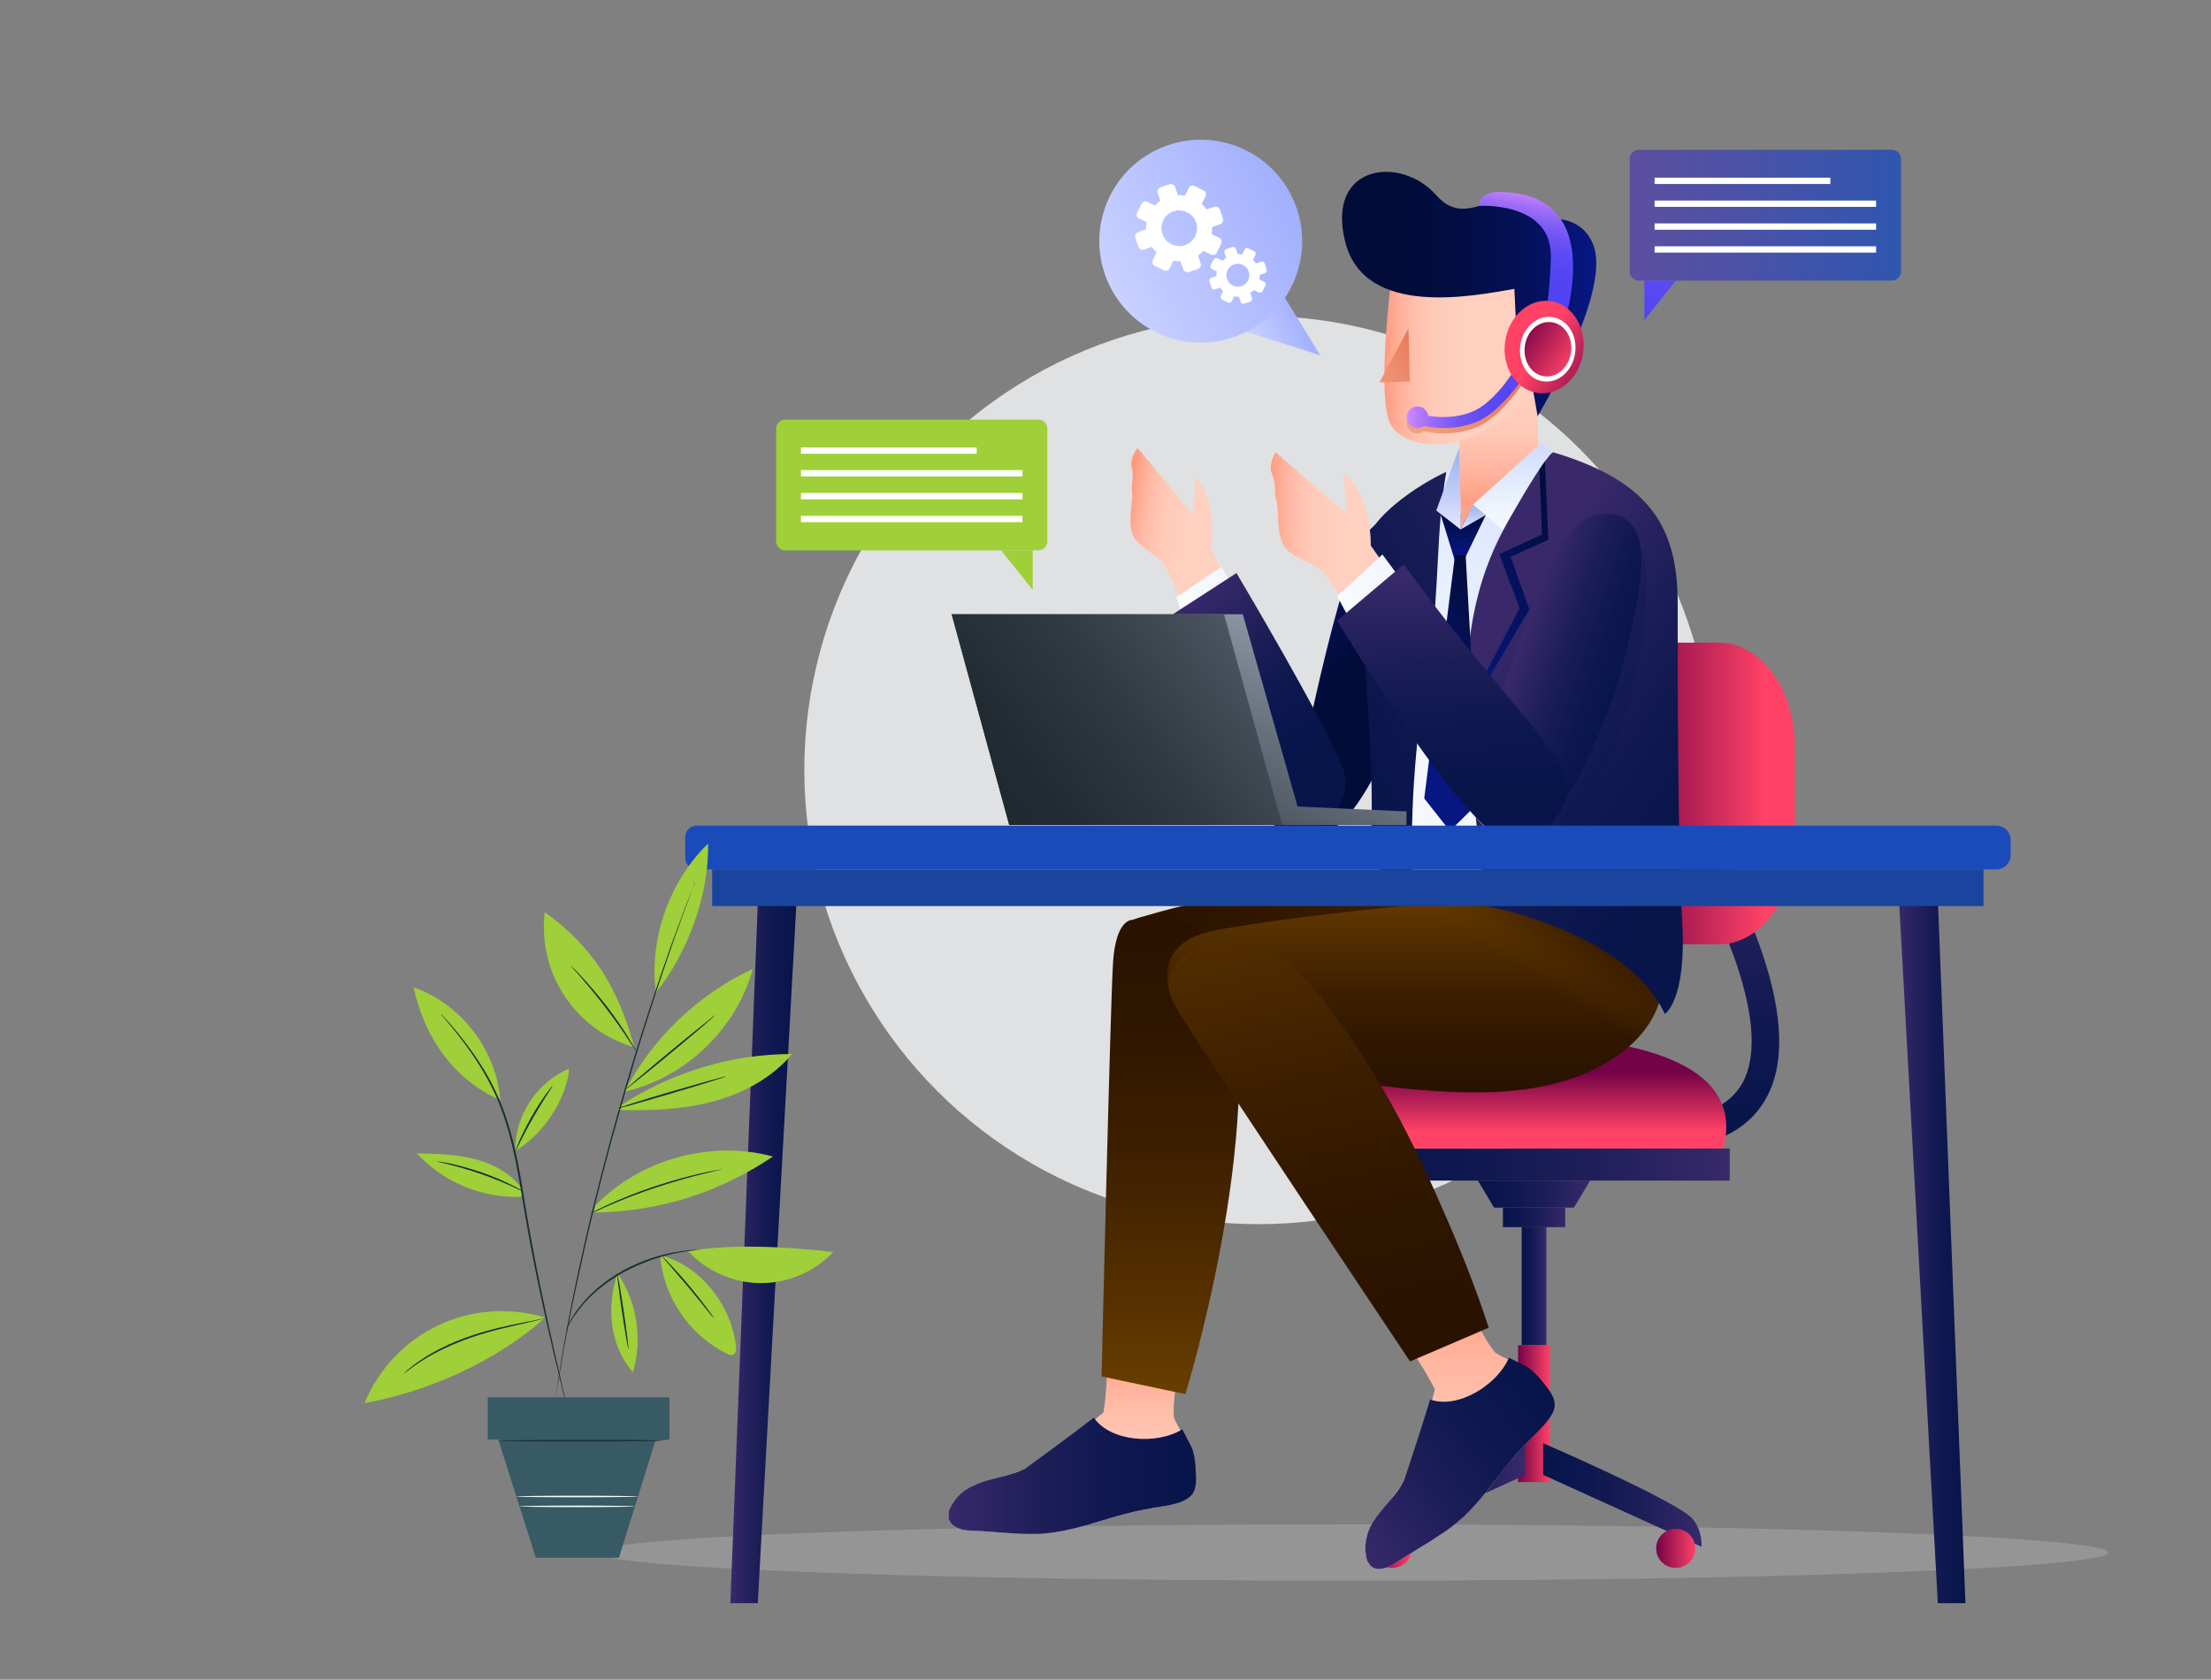 <?xml version="1.0" encoding="utf-8"?>
<!-- Generator: Adobe Illustrator 26.0.2, SVG Export Plug-In . SVG Version: 6.00 Build 0)  -->
<svg version="1.1" id="_x38_13c2686-e70f-4fb0-bf6b-a2eb7b1db384"
	 xmlns="http://www.w3.org/2000/svg" xmlns:xlink="http://www.w3.org/1999/xlink" x="0px" y="0px" viewBox="0 0 1121 851.8"
	 style="enable-background:new 0 0 1121 851.8;" xml:space="preserve">
<rect x="0" y="0" width="1121" height="851.8" fill="#808080" stroke="none"/>
<style type="text/css">
	.st0{fill:#E0E1E2;}
	.st1{opacity:0.31;fill:#C6C6C6;}
	.st2{fill:#9FCF39;}
	.st3{fill:#FFFFFF;}
	.st4{opacity:0.8;fill:url(#SVGID_1_);}
	.st5{fill:url(#SVGID_00000118370133215077520780000011808807249708827544_);}
	.st6{fill:url(#SVGID_00000082336715649669419890000005889504433751690374_);}
	.st7{fill:url(#SVGID_00000030453797386585528930000006463470806575801786_);}
	.st8{fill:url(#SVGID_00000118381910611714218140000003152413155656381874_);}
	.st9{fill:url(#SVGID_00000057146269532478825070000016013534390904835491_);}
	.st10{fill:url(#SVGID_00000071530168315203444780000003571514862926454203_);}
	.st11{fill:url(#SVGID_00000159455686673137368570000015496883252428155274_);}
	.st12{fill:url(#SVGID_00000029018846384253898780000014145849948856382854_);}
	.st13{fill:url(#SVGID_00000057129192772931188050000006198250239873262755_);}
	.st14{fill:url(#SVGID_00000074425388000453549970000016486064506967468948_);}
	.st15{fill:url(#SVGID_00000038373427098776095770000017589552299072169393_);}
	.st16{fill:url(#SVGID_00000156574548971696865980000006009904634190793889_);}
	.st17{fill:url(#SVGID_00000084515286313323682300000012222910816952939165_);}
	.st18{fill:url(#SVGID_00000015330789536492287590000006724155934270211987_);}
	.st19{fill:url(#SVGID_00000116951966263201664440000009940914968538645668_);}
	.st20{fill:url(#SVGID_00000050656173702536525970000013819470391251846029_);}
	.st21{fill:url(#SVGID_00000066505330444020601230000012313162884460666002_);}
	.st22{fill:url(#SVGID_00000142867026888436874950000005076371359732739770_);}
	.st23{fill:url(#SVGID_00000142138822863703770910000011942781751383633827_);}
	.st24{fill:url(#SVGID_00000163060594632873881480000012974335292199095169_);}
	.st25{fill:url(#SVGID_00000163066435409809802500000008931156309330632337_);}
	.st26{fill:url(#SVGID_00000066496482028568834550000007167202188372469423_);}
	.st27{fill:url(#SVGID_00000073711728784256146450000009668001654691813786_);}
	.st28{fill:url(#SVGID_00000021836164749259318140000000333576558868655268_);}
	.st29{fill:url(#SVGID_00000047025514140182456540000013414887798614618269_);}
	.st30{fill:url(#SVGID_00000010989478207537889710000008831707011564575679_);}
	.st31{fill:url(#SVGID_00000153704237163182713730000017193383208517766324_);}
	.st32{fill:url(#SVGID_00000003071121652546022300000009234530012428190361_);}
	.st33{fill:url(#SVGID_00000181765780000282771220000011939092920234110614_);}
	.st34{fill:url(#SVGID_00000144321734712946398450000007624656965553264792_);}
	.st35{fill:url(#SVGID_00000044875919108374902090000013732163194104060602_);}
	.st36{fill:url(#SVGID_00000067204946423944129160000000896516560771602613_);}
	.st37{fill:url(#SVGID_00000182506666276984179940000010630812233043439011_);}
	.st38{fill:url(#SVGID_00000068645712117595342100000015896908036205038249_);}
	.st39{opacity:0.31;fill:url(#SVGID_00000046297588473925243020000006770689910563752865_);}
	.st40{fill:url(#SVGID_00000116927177586699774930000006236515611141791383_);}
	.st41{fill:url(#SVGID_00000041274388400921065340000000285539202199991739_);}
	.st42{fill:url(#SVGID_00000072976966977802048040000008304802538499553963_);}
	.st43{fill:url(#SVGID_00000132777175396471142490000004931946450986038685_);}
	.st44{fill:url(#SVGID_00000044857676043952186210000002101541721145796241_);}
	.st45{fill:url(#SVGID_00000109006718993641966220000007559669200666730682_);}
	.st46{fill:url(#SVGID_00000182527513999502661070000012422937474584892073_);}
	.st47{fill:url(#SVGID_00000079478773680752929000000000029766667781984396_);}
	.st48{fill:url(#SVGID_00000015353127184076801220000006639048698661386382_);}
	.st49{fill:url(#SVGID_00000027579629663115440220000012653461033408171409_);}
	.st50{fill:url(#SVGID_00000087398427980894535120000015501454851847529356_);}
	.st51{fill:url(#SVGID_00000009552108253035595570000000958156549526164105_);}
	.st52{fill:url(#SVGID_00000044152142150756764850000013864533950268492210_);}
	.st53{fill:url(#SVGID_00000150090769619888622010000003252633188297810593_);}
	.st54{fill:url(#SVGID_00000010296631395980835140000006308148260216749454_);}
	.st55{fill:url(#SVGID_00000112630889422167473970000017034953707801116291_);}
	.st56{fill:#1B4BBA;}
	.st57{fill:#19459E;}
	.st58{fill:url(#SVGID_00000099645081697666529100000014076377056215174809_);}
	.st59{fill:url(#SVGID_00000013895169435499254640000009709017309142643606_);}
	.st60{fill:url(#SVGID_00000106859066816315278720000004558539784858096781_);}
	.st61{fill:url(#SVGID_00000111905168443777247490000000550248005357450384_);}
	.st62{fill:url(#SVGID_00000152980079262753375720000014660500142241168045_);}
	.st63{fill:url(#SVGID_00000169546621688266458750000015686589248787955076_);}
	.st64{fill:url(#SVGID_00000117650360449806744270000013072334461389341324_);}
	.st65{fill:url(#SVGID_00000175298362837917675940000006783662914576301480_);}
	.st66{fill:#156DC2;}
	.st67{fill:#1A2E35;}
	.st68{fill:#375A64;}
	.st69{fill:#FAFAFA;}
</style>
<circle class="st0" cx="638.1" cy="390.5" r="230.3"/>
<g>
	<ellipse class="st1" cx="685.6" cy="787.3" rx="383.3" ry="14.3"/>
	<g>
		<g>
			<path class="st2" d="M526.4,279.1H398.1c-2.6,0-4.6-2.1-4.6-4.6v-57.1c0-2.6,2.1-4.6,4.6-4.6h128.3c2.6,0,4.6,2.1,4.6,4.6v57.1
				C531,277,529,279.1,526.4,279.1z"/>
			<g>
				<rect x="406.1" y="226.9" class="st3" width="89.1" height="3.2"/>
				<rect x="406.1" y="238.4" class="st3" width="112.3" height="3.2"/>
				<rect x="406.1" y="250" class="st3" width="112.3" height="3.2"/>
				<rect x="406.1" y="261.6" class="st3" width="112.3" height="3.2"/>
			</g>
			<polygon class="st2" points="507.6,279.1 523.6,279.1 523.6,299.1 			"/>
		</g>
		<g>
			<linearGradient id="SVGID_1_" gradientUnits="userSpaceOnUse" x1="826.296" y1="109.094" x2="963.889" y2="109.094">
				<stop  offset="0" style="stop-color:#5442A8"/>
				<stop  offset="1" style="stop-color:#1B4BBA"/>
			</linearGradient>
			<path class="st4" d="M830.9,142.3h128.3c2.6,0,4.6-2.1,4.6-4.6V80.6c0-2.6-2.1-4.6-4.6-4.6H830.9c-2.6,0-4.6,2.1-4.6,4.6v57.1
				C826.3,140.2,828.4,142.3,830.9,142.3z"/>
			<g>
				<rect x="838.9" y="90.1" class="st3" width="89.1" height="3.2"/>
				<rect x="838.9" y="101.7" class="st3" width="112.3" height="3.2"/>
				<rect x="838.9" y="113.3" class="st3" width="112.3" height="3.2"/>
				<rect x="838.9" y="124.9" class="st3" width="112.3" height="3.2"/>
			</g>
			
				<linearGradient id="SVGID_00000023984606203284247650000006903825314587064207_" gradientUnits="userSpaceOnUse" x1="-4710.895" y1="71.365" x2="-4674.569" y2="186.674" gradientTransform="matrix(-1 0 0 1 -3846.842 0)">
				<stop  offset="0" style="stop-color:#D18AFC"/>
				<stop  offset="3.909653e-02" style="stop-color:#C483FB"/>
				<stop  offset="0.165" style="stop-color:#A16FF9"/>
				<stop  offset="0.299" style="stop-color:#845FF7"/>
				<stop  offset="0.44" style="stop-color:#6D53F5"/>
				<stop  offset="0.593" style="stop-color:#5D4AF4"/>
				<stop  offset="0.766" style="stop-color:#5445F3"/>
				<stop  offset="1" style="stop-color:#5143F3"/>
			</linearGradient>
			<polygon style="fill:url(#SVGID_00000023984606203284247650000006903825314587064207_);" points="849.7,142.3 833.7,142.3 
				833.7,162.3 			"/>
		</g>
		<g>
			
				<linearGradient id="SVGID_00000183957749053164785460000015956414363582643091_" gradientUnits="userSpaceOnUse" x1="-5161.028" y1="2253.865" x2="-5132.801" y2="2253.865" gradientTransform="matrix(-0.894 0.448 0.448 0.894 -4963.807 456.956)">
				<stop  offset="0" style="stop-color:#A1AFFE"/>
				<stop  offset="1" style="stop-color:#C8D1FF"/>
			</linearGradient>
			<polygon style="fill:url(#SVGID_00000183957749053164785460000015956414363582643091_);" points="631.8,168.2 648.6,146.3 
				669.4,180.2 			"/>
			<g>
				
					<linearGradient id="SVGID_00000013875418327984894060000009031360373853961407_" gradientUnits="userSpaceOnUse" x1="-5184.209" y1="2194.705" x2="-5081.398" y2="2194.705" gradientTransform="matrix(-0.894 0.448 0.448 0.894 -4963.807 456.956)">
					<stop  offset="0" style="stop-color:#A1AFFE"/>
					<stop  offset="1" style="stop-color:#C8D1FF"/>
				</linearGradient>
				<path style="fill:url(#SVGID_00000013875418327984894060000009031360373853961407_);" d="M585.8,76.3
					c-25.4,12.7-35.7,43.6-23,69c12.7,25.4,43.6,35.7,69,23c25.4-12.7,35.7-43.6,23-69C642.1,73.8,611.2,63.6,585.8,76.3z"/>
				<path class="st3" d="M578.8,103.3l-2.3,4.6c-0.5,1.1-0.1,2.4,1,2.9l3.9,1.9c-0.2,1.2-0.3,2.4-0.3,3.6l-4.1,1.4
					c-1.1,0.4-1.7,1.6-1.4,2.7l1.6,4.8c0.4,1.1,1.6,1.7,2.7,1.4l4.1-1.4c0.7,1,1.5,1.9,2.4,2.8l-1.9,3.9c-0.5,1.1-0.1,2.4,1,2.9
					l4.6,2.3c1.1,0.5,2.4,0.1,2.9-1l1.9-3.9c1.2,0.2,2.4,0.3,3.6,0.3l1.4,4.1c0.4,1.1,1.6,1.7,2.7,1.4l4.8-1.6
					c1.1-0.4,1.7-1.6,1.4-2.7l-1.4-4.1c1-0.7,1.9-1.5,2.7-2.4l3.9,1.9c1.1,0.5,2.4,0.1,2.9-1l2.3-4.6c0.5-1.1,0.1-2.4-1-2.9
					l-3.9-1.9c0.2-1.2,0.3-2.4,0.3-3.6l4.1-1.4c1.1-0.4,1.7-1.6,1.4-2.7l-1.6-4.8c-0.4-1.1-1.6-1.7-2.7-1.4l-4.1,1.4
					c-0.7-1-1.5-1.9-2.4-2.8l1.9-3.9c0.5-1.1,0.1-2.4-1-2.9l-4.6-2.3c-1.1-0.5-2.4-0.1-2.9,1l-1.9,3.9c-1.2-0.2-2.4-0.3-3.6-0.3
					l-1.4-4.1c-0.4-1.1-1.6-1.7-2.7-1.4l-4.8,1.6c-1.1,0.4-1.7,1.6-1.4,2.7l1.4,4.1c-1,0.7-1.9,1.5-2.8,2.4l-3.9-1.9
					C580.7,101.8,579.4,102.3,578.8,103.3z M589.8,111.7c2.2-4.5,7.6-6.3,12.1-4c4.5,2.2,6.3,7.6,4,12.1c-2.2,4.5-7.6,6.3-12.1,4
					C589.4,121.6,587.6,116.1,589.8,111.7z"/>
				<path class="st3" d="M615.3,131.6l-1.5,2.9c-0.3,0.7-0.1,1.5,0.6,1.9l2.5,1.2c-0.1,0.8-0.2,1.6-0.2,2.4l-2.6,0.9
					c-0.7,0.2-1.1,1-0.9,1.8l1,3.1c0.2,0.7,1,1.1,1.8,0.9l2.6-0.9c0.4,0.6,1,1.2,1.5,1.8L619,150c-0.3,0.7-0.1,1.5,0.6,1.9l3,1.5
					c0.7,0.3,1.5,0.1,1.9-0.6l1.2-2.5c0.8,0.1,1.6,0.2,2.4,0.2l0.9,2.6c0.2,0.7,1,1.1,1.8,0.9l3.1-1c0.7-0.2,1.1-1,0.9-1.8l-0.9-2.6
					c0.6-0.4,1.2-1,1.8-1.5l2.5,1.2c0.7,0.3,1.5,0.1,1.9-0.6l1.5-2.9c0.3-0.7,0.1-1.5-0.6-1.9l-2.5-1.2c0.1-0.8,0.2-1.6,0.2-2.3
					l2.6-0.9c0.7-0.2,1.1-1,0.9-1.8l-1-3.1c-0.2-0.7-1-1.1-1.8-0.9l-2.6,0.9c-0.4-0.6-1-1.2-1.5-1.8l1.2-2.5
					c0.3-0.7,0.1-1.5-0.6-1.9l-3-1.5c-0.7-0.3-1.5-0.1-1.9,0.6l-1.2,2.5c-0.8-0.1-1.6-0.2-2.3-0.2l-0.9-2.6c-0.2-0.7-1-1.1-1.8-0.9
					l-3.1,1c-0.7,0.2-1.1,1-0.9,1.8l0.9,2.6c-0.6,0.4-1.2,1-1.8,1.5l-2.5-1.2C616.5,130.6,615.7,130.9,615.3,131.6z M622.4,137
					c1.4-2.9,4.9-4,7.8-2.6c2.9,1.4,4,4.9,2.6,7.8c-1.4,2.9-4.9,4-7.8,2.6C622.2,143.3,621,139.9,622.4,137z"/>
			</g>
		</g>
		<g>
			<g>
				
					<linearGradient id="SVGID_00000129904422440144560830000009860485714031490749_" gradientUnits="userSpaceOnUse" x1="-4847.318" y1="582.027" x2="-4847.318" y2="415.783" gradientTransform="matrix(-1 0 0 1 -3972.197 0)">
					<stop  offset="0" style="stop-color:#07154B"/>
					<stop  offset="0.264" style="stop-color:#0C174E"/>
					<stop  offset="0.584" style="stop-color:#1B1D57"/>
					<stop  offset="0.932" style="stop-color:#332767"/>
					<stop  offset="1" style="stop-color:#39296A"/>
				</linearGradient>
				<path style="fill:url(#SVGID_00000129904422440144560830000009860485714031490749_);" d="M851.2,567.1
					c17.4-2.1,28.8-9.2,33.7-20.9c13.8-32.8-20.5-98-34.9-120.4l-0.2-0.4c-0.9-1.4-0.6-3.3,0.8-4.3l6.3-4.7c1.5-1.1,3.6-0.7,4.6,0.8
					l0,0c2.3,3.6,56,87.9,36.2,135.1c-7.1,16.9-22.2,26.9-44.8,29.6l0,0c-1.8,0.2-3.4-1.1-3.5-2.8l-0.9-8.6
					c-0.2-1.7,1.1-3.3,2.8-3.5L851.2,567.1z"/>
				
					<linearGradient id="SVGID_00000044151527921348040290000003003936519562663052_" gradientUnits="userSpaceOnUse" x1="-4795.733" y1="402.469" x2="-4867.479" y2="402.469" gradientTransform="matrix(-1 0 0 1 -3972.197 0)">
					<stop  offset="0" style="stop-color:#740247"/>
					<stop  offset="1" style="stop-color:#FF4266"/>
				</linearGradient>
				<path style="fill:url(#SVGID_00000044151527921348040290000003003936519562663052_);" d="M794.6,478.9h76.9
					c21.3,0,38.5-23.6,38.5-52.7v-47.6c0-29.1-17.2-52.7-38.5-52.7h-76.9c-21.3,0-38.5,23.6-38.5,52.7v47.6
					C756.1,455.3,773.4,478.9,794.6,478.9z"/>
				<g>
					<g>
						<g>
							
								<linearGradient id="SVGID_00000161605232384539014640000017963474751653631158_" gradientUnits="userSpaceOnUse" x1="7823.048" y1="590.546" x2="8021.426" y2="590.546" gradientTransform="matrix(1 0 0 1 -7144.475 0)">
								<stop  offset="0" style="stop-color:#07154B"/>
								<stop  offset="0.264" style="stop-color:#0C174E"/>
								<stop  offset="0.584" style="stop-color:#1B1D57"/>
								<stop  offset="0.932" style="stop-color:#332767"/>
								<stop  offset="1" style="stop-color:#39296A"/>
							</linearGradient>
							
								<rect x="678.6" y="582.4" style="fill:url(#SVGID_00000161605232384539014640000017963474751653631158_);" width="198.4" height="16.3"/>
							
								<linearGradient id="SVGID_00000021817247601110988460000011490357486322062725_" gradientUnits="userSpaceOnUse" x1="7906.461" y1="617.356" x2="7938.013" y2="617.356" gradientTransform="matrix(1 0 0 1 -7144.475 0)">
								<stop  offset="0" style="stop-color:#07154B"/>
								<stop  offset="0.264" style="stop-color:#0C174E"/>
								<stop  offset="0.584" style="stop-color:#1B1D57"/>
								<stop  offset="0.932" style="stop-color:#332767"/>
								<stop  offset="1" style="stop-color:#39296A"/>
							</linearGradient>
							
								<rect x="762" y="612.4" style="fill:url(#SVGID_00000021817247601110988460000011490357486322062725_);" width="31.6" height="9.9"/>
							
								<linearGradient id="SVGID_00000034767811814715494040000003284767662218016944_" gradientUnits="userSpaceOnUse" x1="7915.963" y1="652.224" x2="7928.511" y2="652.224" gradientTransform="matrix(1 0 0 1 -7144.475 0)">
								<stop  offset="0" style="stop-color:#07154B"/>
								<stop  offset="0.264" style="stop-color:#0C174E"/>
								<stop  offset="0.584" style="stop-color:#1B1D57"/>
								<stop  offset="0.932" style="stop-color:#332767"/>
								<stop  offset="1" style="stop-color:#39296A"/>
							</linearGradient>
							
								<rect x="771.5" y="622.3" style="fill:url(#SVGID_00000034767811814715494040000003284767662218016944_);" width="12.5" height="59.9"/>
							
								<linearGradient id="SVGID_00000088819160973179350120000009752563950577246888_" gradientUnits="userSpaceOnUse" x1="7914.194" y1="716.851" x2="7930.28" y2="716.851" gradientTransform="matrix(1 0 0 1 -7144.475 0)">
								<stop  offset="0" style="stop-color:#740247"/>
								<stop  offset="1" style="stop-color:#FF4266"/>
							</linearGradient>
							
								<rect x="769.7" y="682.2" style="fill:url(#SVGID_00000088819160973179350120000009752563950577246888_);" width="16.1" height="69.4"/>
							
								<linearGradient id="SVGID_00000163062768992032595690000007307859524372222911_" gradientUnits="userSpaceOnUse" x1="7893.765" y1="605.56" x2="7950.71" y2="605.56" gradientTransform="matrix(1 0 0 1 -7144.475 0)">
								<stop  offset="0" style="stop-color:#07154B"/>
								<stop  offset="0.264" style="stop-color:#0C174E"/>
								<stop  offset="0.584" style="stop-color:#1B1D57"/>
								<stop  offset="0.932" style="stop-color:#332767"/>
								<stop  offset="1" style="stop-color:#39296A"/>
							</linearGradient>
							<polygon style="fill:url(#SVGID_00000163062768992032595690000007307859524372222911_);" points="786,598.7 769.6,598.7 
								749.3,598.7 757.5,612.4 769.6,612.4 786,612.4 798,612.4 806.2,598.7 							"/>
							<g>
								
									<linearGradient id="SVGID_00000054955405294220952890000008033069515188693182_" gradientUnits="userSpaceOnUse" x1="-3557.911" y1="543.837" x2="-3557.911" y2="573.896" gradientTransform="matrix(-1 0 0 1 -2780.149 0)">
									<stop  offset="0" style="stop-color:#740247"/>
									<stop  offset="1" style="stop-color:#FF4266"/>
								</linearGradient>
								<path style="fill:url(#SVGID_00000054955405294220952890000008033069515188693182_);" d="M767.9,526c0.1,0,0.2,0,0.3,0
									c0.7,0,1.3-0.1,2-0.1c1.1,0,2.3-0.1,3.6-0.1c0.3,0,0.5,0,0.8,0c0.6,0,1.3,0,2,0v0c0.4,0,0.8,0,1.2,0c0.4,0,0.8,0,1.2,0v0
									c0.7,0,1.3,0,2,0c0.3,0,0.5,0,0.8,0c1.3,0,2.5,0.1,3.6,0.1c0.7,0,1.3,0.1,2,0.1c0.1,0,0.2,0,0.3,0
									c32.6,1.6,98.4,10.2,86,56.4H779h-2.4h-94.6C669.5,536.3,735.3,527.7,767.9,526z"/>
							</g>
						</g>
						<g>
							<g>
								<g>
									
										<linearGradient id="SVGID_00000045601022299088045490000010268472364347427731_" gradientUnits="userSpaceOnUse" x1="7837.316" y1="758.227" x2="7917.718" y2="758.227" gradientTransform="matrix(1 0 0 1 -7144.475 0)">
										<stop  offset="0" style="stop-color:#07154B"/>
										<stop  offset="0.264" style="stop-color:#0C174E"/>
										<stop  offset="0.584" style="stop-color:#1B1D57"/>
										<stop  offset="0.932" style="stop-color:#332767"/>
										<stop  offset="1" style="stop-color:#39296A"/>
									</linearGradient>
									<path style="fill:url(#SVGID_00000045601022299088045490000010268472364347427731_);" d="M773.2,732
										c-29.1,12.6-70.3,31.8-75.8,38.4c-3.8,4.6-4.6,10-4.5,14.1l80.4-36.5V732z"/>
								</g>
								
									<linearGradient id="SVGID_00000093858154674226580470000007935589824656560006_" gradientUnits="userSpaceOnUse" x1="7840.43" y1="785.164" x2="7860.27" y2="785.164" gradientTransform="matrix(1 0 0 1 -7144.475 0)">
									<stop  offset="0" style="stop-color:#740247"/>
									<stop  offset="1" style="stop-color:#FF4266"/>
								</linearGradient>
								<path style="fill:url(#SVGID_00000093858154674226580470000007935589824656560006_);" d="M715.8,785.2
									c0,5.5-4.4,9.9-9.9,9.9s-9.9-4.4-9.9-9.9s4.4-9.9,9.9-9.9S715.8,779.7,715.8,785.2z"/>
							</g>
							<g>
								<g>
									
										<linearGradient id="SVGID_00000080916755974034267800000001096984568036125078_" gradientUnits="userSpaceOnUse" x1="7926.756" y1="758.227" x2="8007.158" y2="758.227" gradientTransform="matrix(1 0 0 1 -7144.475 0)">
										<stop  offset="0" style="stop-color:#07154B"/>
										<stop  offset="0.264" style="stop-color:#0C174E"/>
										<stop  offset="0.584" style="stop-color:#1B1D57"/>
										<stop  offset="0.932" style="stop-color:#332767"/>
										<stop  offset="1" style="stop-color:#39296A"/>
									</linearGradient>
									<path style="fill:url(#SVGID_00000080916755974034267800000001096984568036125078_);" d="M782.3,747.9l80.4,36.5
										c0.1-4.1-0.7-9.5-4.5-14.1c-5.5-6.6-46.8-25.8-75.8-38.4V747.9z"/>
								</g>
								
									<linearGradient id="SVGID_00000058581518922747818980000003225790403125884818_" gradientUnits="userSpaceOnUse" x1="7984.204" y1="785.164" x2="8004.043" y2="785.164" gradientTransform="matrix(1 0 0 1 -7144.475 0)">
									<stop  offset="0" style="stop-color:#740247"/>
									<stop  offset="1" style="stop-color:#FF4266"/>
								</linearGradient>
								<path style="fill:url(#SVGID_00000058581518922747818980000003225790403125884818_);" d="M839.7,785.2
									c0,5.5,4.4,9.9,9.9,9.9s9.9-4.4,9.9-9.9s-4.4-9.9-9.9-9.9S839.7,779.7,839.7,785.2z"/>
							</g>
						</g>
					</g>
				</g>
			</g>
			
				<linearGradient id="SVGID_00000163795371012235279650000016328846356872282781_" gradientUnits="userSpaceOnUse" x1="-4625.577" y1="318.34" x2="-4662.315" y2="345.574" gradientTransform="matrix(-1 0 0 1 -3972.197 0)">
				<stop  offset="0" style="stop-color:#071786"/>
				<stop  offset="0.151" style="stop-color:#05136B"/>
				<stop  offset="0.324" style="stop-color:#041055"/>
				<stop  offset="0.511" style="stop-color:#030E45"/>
				<stop  offset="0.72" style="stop-color:#020C3B"/>
				<stop  offset="1" style="stop-color:#020C38"/>
			</linearGradient>
			<path style="fill:url(#SVGID_00000163795371012235279650000016328846356872282781_);" d="M674.2,421.9c0,0,8.4-6.2,13.9-14.2
				c10.3-14.9,17.8-32.5,23.6-49.8c4.8-14.2,8.4-28.8,10.8-43.7c2.1-13,11.6-56.2-16.3-52.1c-7,1-12,6.1-15.3,11.4
				c-15,24.2-37.7,146.7-37.7,146.7L674.2,421.9z"/>
			
				<linearGradient id="SVGID_00000094587230825756782380000015679871205341256118_" gradientUnits="userSpaceOnUse" x1="-2727.758" y1="-1969.101" x2="-2669.833" y2="-1969.101" gradientTransform="matrix(-0.988 -0.158 -0.158 0.988 -2377.782 1788.457)">
				<stop  offset="0" style="stop-color:#FFD1C1"/>
				<stop  offset="0.489" style="stop-color:#FFCFBF"/>
				<stop  offset="0.665" style="stop-color:#FFCAB8"/>
				<stop  offset="0.79" style="stop-color:#FFC0AD"/>
				<stop  offset="0.892" style="stop-color:#FFB29C"/>
				<stop  offset="0.978" style="stop-color:#FFA086"/>
				<stop  offset="1" style="stop-color:#FF9A7F"/>
			</linearGradient>
			<path style="fill:url(#SVGID_00000094587230825756782380000015679871205341256118_);" d="M604.8,261.2l-28-34c0,0-4.4,5.3-3,10
				c1.4,4.7-0.5,8.3,0.2,12.6c0.6,4.3-2.5,14.8,0.4,21.5c2.8,6.8,13.6,10.2,16.8,16.5c3.2,6.3,8.9,20.1,8.9,20.1l22.4-11.9
				l-8.8-18.3c0,0,4.1-22.6-7.3-35.5L604.8,261.2z"/>
			
				<linearGradient id="SVGID_00000026136449970644303660000014225855267325287865_" gradientUnits="userSpaceOnUse" x1="-2703.181" y1="-1891.402" x2="-2797.25" y2="-1891.402" gradientTransform="matrix(-0.988 -0.158 -0.158 0.988 -2377.782 1788.457)">
				<stop  offset="0" style="stop-color:#F9FBFC"/>
				<stop  offset="0.292" style="stop-color:#F1F6FD"/>
				<stop  offset="0.733" style="stop-color:#DDE6FE"/>
				<stop  offset="0.997" style="stop-color:#CDDBFF"/>
			</linearGradient>
			<path style="fill:url(#SVGID_00000026136449970644303660000014225855267325287865_);" d="M653.1,420.3c0,0,30.4-13.4,22.9-34.8
				c-7.5-21.4-56.8-98-56.8-98l-22.8,15.4C596.4,302.9,629.7,409.9,653.1,420.3z"/>
			
				<linearGradient id="SVGID_00000039114164831190308410000001339765933324323456_" gradientUnits="userSpaceOnUse" x1="-4628.93" y1="382.071" x2="-4571.637" y2="306.281" gradientTransform="matrix(-1 0 0 1 -3972.197 0)">
				<stop  offset="0" style="stop-color:#07154B"/>
				<stop  offset="0.264" style="stop-color:#0C174E"/>
				<stop  offset="0.584" style="stop-color:#1B1D57"/>
				<stop  offset="0.932" style="stop-color:#332767"/>
				<stop  offset="1" style="stop-color:#39296A"/>
			</linearGradient>
			<path style="fill:url(#SVGID_00000039114164831190308410000001339765933324323456_);" d="M658.1,425.1c0,0,30.4-13.4,22.9-34.8
				c-7.5-21.4-54.1-99.7-54.1-99.7l-32.1,20.8C594.8,311.5,628.4,421.9,658.1,425.1z"/>
			
				<linearGradient id="SVGID_00000065035704411462608040000000078404253261179807_" gradientUnits="userSpaceOnUse" x1="-4515.123" y1="777.873" x2="-4515.123" y2="682.638" gradientTransform="matrix(-1 0 0 1 -3972.197 0)">
				<stop  offset="0" style="stop-color:#FFD1C1"/>
				<stop  offset="0.281" style="stop-color:#FFCEBE"/>
				<stop  offset="0.51" style="stop-color:#FFC6B4"/>
				<stop  offset="0.722" style="stop-color:#FFB8A2"/>
				<stop  offset="0.922" style="stop-color:#FFA48B"/>
				<stop  offset="1" style="stop-color:#FF9A7F"/>
			</linearGradient>
			<path style="fill:url(#SVGID_00000065035704411462608040000000078404253261179807_);" d="M487.7,757.2c0.1-0.1,0.2-0.2,0.4-0.3
				c1.4-1.2,2.9-2.1,4.5-2.9c-0.6,0.2-1.2,0.4-1.7,0.6c0.5-0.2,1.1-0.4,1.8-0.6c3.4-1.8,7.1-3,10.8-3.9c1.2-0.3,2.4-0.6,3.6-0.9
				c5.5-1.8,10.4-3.4,11.9-3.9c0.2-0.1,0.4-0.2,0.7-0.3c2.4-1.8,28.1-18.8,38.9-28c0.3-0.3,0.6-0.5,0.9-0.8
				c2.5-16,1.7-33.3,1.7-33.3l38.8-0.2c0,0-5.6,23.3-4.9,35.6c0.1,1,2,4.6,2.1,4.8c0.5,0.8,1,1.7,1.4,2.5c0.5,0.9,0.9,1.7,1.3,2.7
				c1.2,2.8,2.8,5.5,3.7,8.5c1,3.3,1.2,6.8,1.3,10.2c0,1.1,0.1,2.3,0,3.4c0,2.2-0.3,4.5-1.4,6.5c-1.7,3-5.2,4.5-8.5,5.5
				c-6.8,2-13.9,2.8-20.8,4.4c-12.7,3.1-25.5,8.1-38.6,10.1c-14.5,2.3-29.2-0.3-43.7-0.7c-3.9-0.1-9.7-1.4-10.8-5.8
				C480,766,484.7,759.9,487.7,757.2z"/>
			
				<linearGradient id="SVGID_00000078041448214603380480000014701655289626655660_" gradientUnits="userSpaceOnUse" x1="-4578.633" y1="748.37" x2="-4453.105" y2="748.37" gradientTransform="matrix(-1 0 0 1 -3972.197 0)">
				<stop  offset="0" style="stop-color:#07154B"/>
				<stop  offset="0.264" style="stop-color:#0C174E"/>
				<stop  offset="0.584" style="stop-color:#1B1D57"/>
				<stop  offset="0.932" style="stop-color:#332767"/>
				<stop  offset="1" style="stop-color:#39296A"/>
			</linearGradient>
			<path style="fill:url(#SVGID_00000078041448214603380480000014701655289626655660_);" d="M480.9,768.7c0,0.6,0,1.2,0.2,1.7
				c0.8,3,3.8,4.5,6.8,5.3c1.4,0.3,2.8,0.5,4,0.5c7.3,0.2,14.6,1,21.9,1.4c2.7,0.2,5.5,0.3,8.2,0.3c1,0,1.9,0,2.9,0
				c1.8,0,3.5-0.1,5.3-0.3c0.9-0.1,1.8-0.2,2.7-0.3c0.9-0.1,1.8-0.2,2.7-0.4c3.3-0.5,6.5-1.2,9.8-2c4.1-1,8.1-2.2,12.1-3.4
				c5.6-1.7,11.2-3.4,16.7-4.7c1.7-0.4,3.5-0.8,5.2-1.1c1.7-0.3,3.5-0.7,5.2-1c3.5-0.6,8.4-1.3,11.8-2.3c2.1-0.6,4.2-1.4,6-2.7
				c0.3-0.3,0.7-0.5,1-0.8c0.6-0.6,1.2-1.2,1.6-2c0.4-0.7,0.7-1.5,0.9-2.3c0.1-0.3,0.1-0.5,0.2-0.8c0.2-1.1,0.3-2.2,0.3-3.3
				c0-1.3,0-3.4-0.2-5.7c0-0.5-0.1-1-0.1-1.5c-0.1-0.9-0.2-1.8-0.3-2.7c-0.1-0.7-0.2-1.3-0.3-2c-0.2-0.9-0.4-1.7-0.6-2.5
				c-0.1-0.4-0.3-0.9-0.4-1.3c-0.9-2.4-2.4-4.5-3.4-6.8c-0.1-0.3-1.7-3-1.6-3.2c-12.8,8-36.6,6.4-44.9-5.9
				c-13.4,10.4-33.1,24.6-35,26c-0.1,0-0.2,0.1-0.3,0.1c-0.1,0.1-0.2,0.1-0.4,0.2c-1.5,0.5-6.4,2.1-11.9,3.9
				c-1.2,0.3-2.4,0.6-3.6,0.9c-0.9,0.2-1.7,0.5-2.6,0.7c-0.1,0-0.3,0.1-0.4,0.1c-0.8,0.3-1.7,0.5-2.5,0.8c-1.8,0.6-3.6,1.4-5.3,2.3
				c-0.6,0.2-1.2,0.4-1.8,0.6c0.6-0.2,1.2-0.4,1.7-0.6c-0.6,0.3-1.2,0.7-1.8,1c-0.2,0.1-0.5,0.3-0.7,0.4c-0.2,0.1-0.4,0.3-0.6,0.4
				c-0.5,0.3-1,0.7-1.4,1.1c-0.1,0.1-0.2,0.2-0.4,0.3c-0.2,0.2-0.4,0.3-0.6,0.5c0,0,0,0,0,0c-0.3,0.3-0.6,0.6-0.9,0.9
				c-1,1-1.9,2.2-2.8,3.6c-0.2,0.3-0.4,0.6-0.6,0.9c-0.4,0.6-0.7,1.2-1,1.8c-0.3,0.6-0.5,1.2-0.7,1.9
				C481.1,767.5,481,768.1,480.9,768.7C480.9,768.7,480.9,768.7,480.9,768.7z M518.9,745.2C518.9,745.2,518.9,745.2,518.9,745.2
				c-2.8,1.3-5.7,2.2-8.6,3c-0.1,0-0.2,0-0.2,0.1c-1,0.3-1.9,0.5-2.9,0.8C511.1,747.7,515,746.4,518.9,745.2z"/>
			
				<linearGradient id="SVGID_00000000942011799581672550000010318981707304339101_" gradientUnits="userSpaceOnUse" x1="-4487.044" y1="5150.36" x2="-4569.461" y2="5034.922" gradientTransform="matrix(-0.814 0.581 0.581 0.814 -5905.14 -788.837)">
				<stop  offset="0" style="stop-color:#FFD1C1"/>
				<stop  offset="0.281" style="stop-color:#FFCEBE"/>
				<stop  offset="0.51" style="stop-color:#FFC6B4"/>
				<stop  offset="0.722" style="stop-color:#FFB8A2"/>
				<stop  offset="0.922" style="stop-color:#FFA48B"/>
				<stop  offset="1" style="stop-color:#FF9A7F"/>
			</linearGradient>
			<path style="fill:url(#SVGID_00000000942011799581672550000010318981707304339101_);" d="M693,779.7c0-0.2,0.1-0.3,0.1-0.5
				c0.5-1.7,1.1-3.4,2-5c-0.4,0.5-0.7,1-1.1,1.5c0.3-0.5,0.7-1,1.1-1.5c1.7-3.4,4.1-6.5,6.5-9.5c0.8-0.9,1.6-1.9,2.4-2.8
				c3.4-4.7,6.5-8.9,7.4-10.1c0.1-0.2,0.2-0.4,0.4-0.6c1-2.8,12-31.6,15.4-45.4c0.1-0.4,0.2-0.8,0.3-1.2
				c-7.2-14.5-17.9-28.1-17.9-28.1l31.5-22.7c0,0,8.9,22.2,16.7,31.8c0.6,0.8,4.3,2.6,4.5,2.7c0.9,0.4,1.8,0.8,2.6,1.2
				c0.9,0.4,1.8,0.9,2.6,1.4c2.6,1.6,5.5,2.8,7.9,4.7c2.7,2.1,4.9,4.9,7,7.6c0.7,0.9,1.4,1.8,2,2.8c1.3,1.8,2.4,3.9,2.6,6.1
				c0.3,3.5-1.6,6.7-3.8,9.4c-4.4,5.6-9.7,10.3-14.3,15.7c-8.5,9.9-16,21.4-25.5,30.7c-10.5,10.3-23.9,16.7-36,24.8
				c-3.2,2.1-8.8,4.5-12.2,1.6C691.8,791.3,692.1,783.6,693,779.7z"/>
			
				<linearGradient id="SVGID_00000034812488721844162460000001980630987627254946_" gradientUnits="userSpaceOnUse" x1="-4576.99" y1="5101.37" x2="-4451.469" y2="5101.37" gradientTransform="matrix(-0.814 0.581 0.581 0.814 -5905.14 -788.837)">
				<stop  offset="0" style="stop-color:#07154B"/>
				<stop  offset="0.264" style="stop-color:#0C174E"/>
				<stop  offset="0.584" style="stop-color:#1B1D57"/>
				<stop  offset="0.932" style="stop-color:#332767"/>
				<stop  offset="1" style="stop-color:#39296A"/>
			</linearGradient>
			<path style="fill:url(#SVGID_00000034812488721844162460000001980630987627254946_);" d="M694.1,793c0.3,0.5,0.7,0.9,1.1,1.3
				c2.3,2,5.7,1.5,8.6,0.3c1.3-0.5,2.6-1.2,3.6-1.9c6.1-4,12.4-7.7,18.6-11.6c2.3-1.5,4.6-3,6.8-4.5c0.8-0.6,1.6-1.1,2.4-1.7
				c1.4-1.1,2.8-2.1,4.1-3.3c0.7-0.6,1.4-1.2,2.1-1.8c0.7-0.6,1.3-1.2,2-1.9c2.4-2.3,4.6-4.8,6.8-7.3c2.7-3.2,5.3-6.5,7.9-9.8
				c3.6-4.6,7.1-9.2,10.8-13.6c1.2-1.3,2.4-2.6,3.6-3.9c1.2-1.3,2.5-2.6,3.7-3.8c2.5-2.6,6.1-6,8.3-8.8c1.3-1.7,2.6-3.6,3.3-5.6
				c0.1-0.4,0.2-0.8,0.3-1.2c0.2-0.8,0.2-1.7,0.1-2.5c-0.1-0.8-0.3-1.6-0.6-2.4c-0.1-0.3-0.2-0.5-0.3-0.8c-0.5-1-1.1-2-1.7-2.9
				c-0.7-1-1.9-2.7-3.5-4.6c-0.3-0.4-0.6-0.7-0.9-1.1c-0.6-0.7-1.2-1.4-1.9-2.1c-0.5-0.5-0.9-1-1.4-1.4c-0.6-0.6-1.3-1.2-1.9-1.7
				c-0.4-0.3-0.7-0.5-1.1-0.8c-2.1-1.4-4.5-2.3-6.7-3.5c-0.3-0.2-3.1-1.4-3.1-1.7c-5.8,13.9-26.1,26.4-40,21.3
				c-4.9,16.3-12.6,39.3-13.4,41.5c-0.1,0.1-0.1,0.2-0.2,0.3c-0.1,0.1-0.1,0.2-0.2,0.3c-0.9,1.3-4,5.4-7.4,10.1
				c-0.8,0.9-1.6,1.9-2.4,2.8c-0.6,0.7-1.1,1.4-1.7,2.1c-0.1,0.1-0.2,0.2-0.3,0.4c-0.5,0.7-1.1,1.4-1.6,2.1c-1.1,1.6-2.1,3.2-3,4.9
				c-0.4,0.6-0.8,1.1-1.1,1.5c0.4-0.5,0.7-1,1.1-1.5c-0.3,0.6-0.6,1.2-0.9,1.9c-0.1,0.3-0.2,0.5-0.3,0.8c-0.1,0.2-0.2,0.5-0.2,0.7
				c-0.2,0.6-0.4,1.1-0.5,1.7c0,0.2-0.1,0.3-0.1,0.5c-0.1,0.2-0.1,0.5-0.2,0.8c0,0,0,0,0,0c-0.1,0.4-0.1,0.8-0.2,1.2
				c-0.2,1.4-0.3,3-0.2,4.5c0,0.4,0,0.7,0.1,1.1c0.1,0.7,0.2,1.4,0.3,2.1c0.1,0.7,0.3,1.3,0.5,1.9
				C693.5,791.9,693.8,792.4,694.1,793C694.1,792.9,694.1,792.9,694.1,793z M711.4,751.7C711.4,751.7,711.4,751.7,711.4,751.7
				c-1.5,2.7-3.3,5.1-5.2,7.5c-0.1,0.1-0.1,0.1-0.2,0.2c-0.6,0.8-1.3,1.5-1.9,2.3C706.5,758.4,709,755,711.4,751.7z"/>
			
				<linearGradient id="SVGID_00000016060674487991927070000002452535558755933103_" gradientUnits="userSpaceOnUse" x1="-4571.801" y1="422.673" x2="-4767.149" y2="535.458" gradientTransform="matrix(-1 0 0 1 -3972.197 0)">
				<stop  offset="0" style="stop-color:#2A1200"/>
				<stop  offset="0.229" style="stop-color:#2F1600"/>
				<stop  offset="0.506" style="stop-color:#3E2000"/>
				<stop  offset="0.807" style="stop-color:#563000"/>
				<stop  offset="1" style="stop-color:#6A3E00"/>
			</linearGradient>
			<path style="fill:url(#SVGID_00000016060674487991927070000002452535558755933103_);" d="M574.3,466.5
				c37.3-12.3,77.2-16.4,116.1-19.5c19.3-1.5,41.9-4.9,61.2-6.5c42.8-3.5,76-15.8,69.5,28.5c-2.4,16.1-5.8,33.7-15.5,47.6
				c-10.5,15-28.9,21.5-46.3,24.5c-19.7,3.4-40.1,2.9-60,2.2c-17.5-0.6-35.1-2.3-52.2-6.3c-21.5-5.1-42.9-10.7-64-17.2
				C556.8,493.1,574.3,466.5,574.3,466.5z"/>
			
				<linearGradient id="SVGID_00000170973492138450034900000016597204626739178372_" gradientUnits="userSpaceOnUse" x1="-4565.676" y1="463.951" x2="-4565.676" y2="706.874" gradientTransform="matrix(-1 0 0 1 -3972.197 0)">
				<stop  offset="0" style="stop-color:#2A1200"/>
				<stop  offset="0.229" style="stop-color:#2F1600"/>
				<stop  offset="0.506" style="stop-color:#3E2000"/>
				<stop  offset="0.807" style="stop-color:#563000"/>
				<stop  offset="1" style="stop-color:#6A3E00"/>
			</linearGradient>
			<path style="fill:url(#SVGID_00000170973492138450034900000016597204626739178372_);" d="M574.3,466.5c0,0-8.6-1.1-10,21.9
				c-1.4,23-5.8,209.6-5.8,209.6l42.5,9c0,0,41.1-132.7,22.5-214.1C623.6,492.8,606.8,453.9,574.3,466.5z"/>
			
				<linearGradient id="SVGID_00000018921105377254416170000018236942677828313768_" gradientUnits="userSpaceOnUse" x1="-4690.124" y1="554.045" x2="-4690.124" y2="450.972" gradientTransform="matrix(-1 0 0 1 -3972.197 0)">
				<stop  offset="0" style="stop-color:#2A1200"/>
				<stop  offset="0.229" style="stop-color:#2F1600"/>
				<stop  offset="0.506" style="stop-color:#3E2000"/>
				<stop  offset="0.807" style="stop-color:#563000"/>
				<stop  offset="1" style="stop-color:#6A3E00"/>
			</linearGradient>
			<path style="fill:url(#SVGID_00000018921105377254416170000018236942677828313768_);" d="M597.5,480.3c0.3-0.3,0.6-0.6,0.9-0.8
				c6.5-5.9,16.6-7.6,25-9c60.5-9.9,124.7-14.3,185.9-18.7c10.2-0.7,20.7-3.2,27.7,5.8c5.5,7.1,6.8,16.8,7,25.5
				c0.3,9.8-0.4,19.9-4.2,29c-4.6,10.9-13.5,19.6-23.6,25.8c-23.6,14.7-52.7,17-80.5,15.8c-27.4-1.1-57.6-5.6-84.1-12.7
				c-20.9-5.6-48.1-11.6-57.3-34C590.8,498.1,590.2,487.9,597.5,480.3z"/>
			
				<linearGradient id="SVGID_00000065777221574357104390000009748049180684068246_" gradientUnits="userSpaceOnUse" x1="-4753.094" y1="446.785" x2="-4730.485" y2="483.781" gradientTransform="matrix(-1 0 0 1 -3972.197 0)">
				<stop  offset="0" style="stop-color:#2A1200"/>
				<stop  offset="0.229" style="stop-color:#2F1600;stop-opacity:0.771"/>
				<stop  offset="0.506" style="stop-color:#3E2000;stop-opacity:0.494"/>
				<stop  offset="0.807" style="stop-color:#563000;stop-opacity:0.193"/>
				<stop  offset="1" style="stop-color:#6A3E00;stop-opacity:0"/>
			</linearGradient>
			<path style="fill:url(#SVGID_00000065777221574357104390000009748049180684068246_);" d="M820.6,535
				c-44.7-33.9-95.9-55.8-149.5-71.2c45.9-5.5,92.9-8.7,138.2-12c10.2-0.7,20.7-3.2,27.7,5.8c5.5,7.1,6.8,16.8,7,25.5
				c0.3,9.8-0.4,19.9-4.2,29C835.9,521.4,828.8,529.1,820.6,535z"/>
			<g>
				
					<linearGradient id="SVGID_00000033353485585614993450000012130259866370275243_" gradientUnits="userSpaceOnUse" x1="-4737.434" y1="461.315" x2="-4737.434" y2="239.666" gradientTransform="matrix(-1 0 0 1 -3972.197 0)">
					<stop  offset="0" style="stop-color:#FFD1C1"/>
					<stop  offset="0.22" style="stop-color:#FFCCBB"/>
					<stop  offset="0.508" style="stop-color:#FFBEAB"/>
					<stop  offset="0.833" style="stop-color:#FFA890"/>
					<stop  offset="1" style="stop-color:#FF9A7F"/>
				</linearGradient>
				<path style="fill:url(#SVGID_00000033353485585614993450000012130259866370275243_);" d="M823.6,262.9
					c-10.6-17.9-30.1-24-50-23.1c-10.8,0.5-21.6,2.6-32,5.5c-10.1,2.7-23.2,5.1-31,12.4c-9.5,9-11.4,22.5-12.3,34.9
					c-0.9,13.3-1.1,26.7-0.7,40.1c0.7,25.8,2.5,51.4,1.6,77.2c-0.5,13.3-1,29,13.4,35.3c7.5,3.3,16.1,3.5,24.1,4
					c13.3,0.7,26.7,2,39.7,4.6c12.3,2.5,24.1,7.4,36.8,7.6c10.7,0.2,19.7-4.9,19.9-16.3c0.2-11.7-6.5-25.7-8.3-37.5
					c-3.6-22.4-4.6-45.9-0.2-68.3C829.3,314.4,837.5,286.4,823.6,262.9z"/>
			</g>
			
				<linearGradient id="SVGID_00000153696341316498869640000011917570587396826809_" gradientUnits="userSpaceOnUse" x1="-4653.193" y1="408.942" x2="-4829.84" y2="306.955" gradientTransform="matrix(-1 0 0 1 -3972.197 0)">
				<stop  offset="0" style="stop-color:#F9FBFC"/>
				<stop  offset="0.292" style="stop-color:#F1F6FD"/>
				<stop  offset="0.733" style="stop-color:#DDE6FE"/>
				<stop  offset="0.997" style="stop-color:#CDDBFF"/>
			</linearGradient>
			<path style="fill:url(#SVGID_00000153696341316498869640000011917570587396826809_);" d="M722.1,245.2c7.7-4.7,14.7-7.9,18.2-8.4
				l0.2,31.6c0,0,47.4-35.7,47.5-35.8c0.5-0.6,17.7,7.6,19.8,8.5c44.3,19.7,34.4,78.2,34.2,117c-0.1,19-0.1,38.1-0.2,57.1
				c0,9.8-0.5,19.6-0.1,29.3c0.3,8.7-2.1,12.7-10.3,17.4c-9.1,5.2-18.3,1.8-27.6-0.9c-10.8-3.2-21.8-6.1-33-7.7
				c-14.8-2.1-29.7-3.1-44.7-3.5c-8.2-0.2-15.7,0.2-21.4-3.3V276.2C713.3,267.8,719.4,257.1,722.1,245.2z"/>
			
				<linearGradient id="SVGID_00000054236807314141595630000018078654247333551527_" gradientUnits="userSpaceOnUse" x1="-4636.103" y1="379.341" x2="-4812.752" y2="277.353" gradientTransform="matrix(-1 0 0 1 -3972.197 0)">
				<stop  offset="0" style="stop-color:#07154B"/>
				<stop  offset="0.264" style="stop-color:#0C174E"/>
				<stop  offset="0.584" style="stop-color:#1B1D57"/>
				<stop  offset="0.932" style="stop-color:#332767"/>
				<stop  offset="1" style="stop-color:#39296A"/>
			</linearGradient>
			<path style="fill:url(#SVGID_00000054236807314141595630000018078654247333551527_);" d="M692.4,276.9
				c1-13.9,26.8-31.3,40.9-37.6c-5.3,29.4-3.5,61-8,88c-6.9,41.1-10.9,80.7-9,122.4c-8.2-0.5-15-2.6-18.7-12.8
				c-2.1-5.7-2.3-11.9-2.2-18C696.5,364.6,688.4,331.2,692.4,276.9z"/>
			
				<linearGradient id="SVGID_00000170986818826836241310000017403785925147428002_" gradientUnits="userSpaceOnUse" x1="-4732.089" y1="185.067" x2="-4732.089" y2="255.792" gradientTransform="matrix(-1 0 0 1 -3972.197 0)">
				<stop  offset="0" style="stop-color:#FFD1C1"/>
				<stop  offset="0.286" style="stop-color:#FFCEBE"/>
				<stop  offset="0.514" style="stop-color:#FFC6B4"/>
				<stop  offset="0.722" style="stop-color:#FFB8A3"/>
				<stop  offset="0.916" style="stop-color:#FFA58C"/>
				<stop  offset="1" style="stop-color:#FF9A7F"/>
			</linearGradient>
			<path style="fill:url(#SVGID_00000170986818826836241310000017403785925147428002_);" d="M740.3,205.1c-0.1,6-0.2,11.9-0.3,17.9
				c0,0-1.2,26.6,2.4,30.3c6.4,6.7,37.7,0,37.7-20.7l-1.1-47.5L740.3,205.1z"/>
			
				<linearGradient id="SVGID_00000026856208876301907830000016282419854015015098_" gradientUnits="userSpaceOnUse" x1="-5781.261" y1="273.754" x2="-5781.261" y2="224.648" gradientTransform="matrix(-1 0 0 1 -5011.797 0)">
				<stop  offset="0" style="stop-color:#F9FBFC"/>
				<stop  offset="0.307" style="stop-color:#F0F5FD"/>
				<stop  offset="0.803" style="stop-color:#D8E3FE"/>
				<stop  offset="0.997" style="stop-color:#CDDBFF"/>
			</linearGradient>
			<polygon style="fill:url(#SVGID_00000026856208876301907830000016282419854015015098_);" points="792.2,232.9 767.9,273.8 
				746.8,255.9 781.5,224.6 			"/>
			
				<linearGradient id="SVGID_00000180350136612408168300000001838873081798127749_" gradientUnits="userSpaceOnUse" x1="-4843.662" y1="408.698" x2="-4726.572" y2="329.52" gradientTransform="matrix(-1 0 0 1 -3972.197 0)">
				<stop  offset="0" style="stop-color:#07154B"/>
				<stop  offset="0.264" style="stop-color:#0C174E"/>
				<stop  offset="0.584" style="stop-color:#1B1D57"/>
				<stop  offset="0.932" style="stop-color:#332767"/>
				<stop  offset="1" style="stop-color:#39296A"/>
			</linearGradient>
			<path style="fill:url(#SVGID_00000180350136612408168300000001838873081798127749_);" d="M787.6,229.4
				c-1.4-0.4-9.6,11.7-18.1,26.5c-8.5,14.8-26.1,41.3-26.1,97.2c0,25.6,10,106.4,10,106.4s70.8,12.3,90.7,54.7
				c0,0,11.1-6.9,8.8-46.6c-2.3-39.7-2.3-123.3-2.3-161.9C850.5,267.1,836.4,244,787.6,229.4z"/>
			
				<linearGradient id="SVGID_00000125565453326533944910000011124033953673081245_" gradientUnits="userSpaceOnUse" x1="-4676.296" y1="340.172" x2="-4781.753" y2="279.287" gradientTransform="matrix(-1 0 0 1 -3972.197 0)">
				<stop  offset="0" style="stop-color:#071786"/>
				<stop  offset="0.197" style="stop-color:#07167E"/>
				<stop  offset="0.498" style="stop-color:#051369"/>
				<stop  offset="0.864" style="stop-color:#030E47"/>
				<stop  offset="1" style="stop-color:#020C38"/>
			</linearGradient>
			<path style="fill:url(#SVGID_00000125565453326533944910000011124033953673081245_);" d="M783.3,233.9l1.7,39.8l-19.1,8.7
				l9.5,26.6c0,0-45.3,76.9-45.2,76.6c0.2-0.3,40.3-77.2,40.3-77.2L760.1,281l21.7-9.9l-1.3-33L783.3,233.9z"/>
			
				<linearGradient id="SVGID_00000045603146637863380610000018165584801150677166_" gradientUnits="userSpaceOnUse" x1="-4797.773" y1="365.646" x2="-4745.877" y2="348.175" gradientTransform="matrix(-1 0 0 1 -3972.197 0)">
				<stop  offset="0" style="stop-color:#07154B"/>
				<stop  offset="0.264" style="stop-color:#0C174E"/>
				<stop  offset="0.584" style="stop-color:#1B1D57"/>
				<stop  offset="0.932" style="stop-color:#332767"/>
				<stop  offset="1" style="stop-color:#39296A"/>
			</linearGradient>
			<path style="opacity:0.31;fill:url(#SVGID_00000045603146637863380610000018165584801150677166_);" d="M752.1,406.9
				c8.5-26.8,31.1-95.4,45.2-115.7c3.9-5.7,7.8-29.9,15.6-30.7c31.2-3.3,20.7,61.8,17.9,75.8c-3.2,16-7.8,31.7-13.7,46.8
				c-7.2,18.4-16.2,37.1-28.2,52.8c-6.5,8.5-16,14.8-16,14.8l-20.4-27.7C752.4,417.9,752.2,412.5,752.1,406.9z"/>
			<g>
				
					<linearGradient id="SVGID_00000032650154841597392220000014155094917108861612_" gradientUnits="userSpaceOnUse" x1="-4714.026" y1="290.038" x2="-4714.026" y2="260.51" gradientTransform="matrix(-1 0 0 1 -3972.197 0)">
					<stop  offset="0" style="stop-color:#071786"/>
					<stop  offset="0.204" style="stop-color:#071681"/>
					<stop  offset="0.451" style="stop-color:#061472"/>
					<stop  offset="0.719" style="stop-color:#04115A"/>
					<stop  offset="1" style="stop-color:#020C38"/>
				</linearGradient>
				<polygon style="fill:url(#SVGID_00000032650154841597392220000014155094917108861612_);" points="730.3,260.5 739.4,290 
					753.3,261.2 744.3,260.9 740.5,268.5 740.6,260.8 				"/>
			</g>
			
				<linearGradient id="SVGID_00000052808712816390090540000013962602601420972448_" gradientUnits="userSpaceOnUse" x1="-4674.752" y1="371.007" x2="-4743.884" y2="331.094" gradientTransform="matrix(-1 0 0 1 -3972.197 0)">
				<stop  offset="0" style="stop-color:#071786"/>
				<stop  offset="0.197" style="stop-color:#07167E"/>
				<stop  offset="0.498" style="stop-color:#051369"/>
				<stop  offset="0.864" style="stop-color:#030E47"/>
				<stop  offset="1" style="stop-color:#020C38"/>
			</linearGradient>
			<polygon style="fill:url(#SVGID_00000052808712816390090540000013962602601420972448_);" points="737.7,281.6 743.1,281.6 
				750.1,406.6 735.1,421.4 722.1,404.9 			"/>
			<g>
				
					<linearGradient id="SVGID_00000062880664749512626690000014422842837951577751_" gradientUnits="userSpaceOnUse" x1="-4749.828" y1="182.621" x2="-4674.208" y2="182.621" gradientTransform="matrix(-1 0 0 1 -3972.197 0)">
					<stop  offset="0" style="stop-color:#FFD1C1"/>
					<stop  offset="0.489" style="stop-color:#FFCFBF"/>
					<stop  offset="0.665" style="stop-color:#FFCAB8"/>
					<stop  offset="0.79" style="stop-color:#FFC0AD"/>
					<stop  offset="0.892" style="stop-color:#FFB29C"/>
					<stop  offset="0.978" style="stop-color:#FFA086"/>
					<stop  offset="1" style="stop-color:#FF9A7F"/>
				</linearGradient>
				<path style="fill:url(#SVGID_00000062880664749512626690000014422842837951577751_);" d="M777.6,144.1l-2,20.1l-3.1,30.6
					l-0.9,8.6c-25.8,28.5-58.2,25.4-66.2,12.4c-8-13,0.2-75.9,0.2-75.9L777.6,144.1z"/>
				
					<linearGradient id="SVGID_00000056394846491371483810000003601505692125429422_" gradientUnits="userSpaceOnUse" x1="-4652.815" y1="203.393" x2="-4700.088" y2="170.765" gradientTransform="matrix(-1 0 0 1 -3972.197 0)">
					<stop  offset="0" style="stop-color:#EEA281"/>
					<stop  offset="0.246" style="stop-color:#EE9C7B"/>
					<stop  offset="0.582" style="stop-color:#ED8A6C"/>
					<stop  offset="0.969" style="stop-color:#EC6E52"/>
					<stop  offset="1" style="stop-color:#EC6B50"/>
				</linearGradient>
				<polygon style="fill:url(#SVGID_00000056394846491371483810000003601505692125429422_);" points="714.1,166.5 714.8,193.5 
					699.4,193.9 				"/>
			</g>
			
				<linearGradient id="SVGID_00000000925493193806371230000006502282541036521394_" gradientUnits="userSpaceOnUse" x1="-4781.474" y1="149.122" x2="-4652.596" y2="149.122" gradientTransform="matrix(-1 0 0 1 -3972.197 0)">
				<stop  offset="0" style="stop-color:#071786"/>
				<stop  offset="0.151" style="stop-color:#05136B"/>
				<stop  offset="0.324" style="stop-color:#041055"/>
				<stop  offset="0.511" style="stop-color:#030E45"/>
				<stop  offset="0.72" style="stop-color:#020C3B"/>
				<stop  offset="1" style="stop-color:#020C38"/>
			</linearGradient>
			<path style="fill:url(#SVGID_00000000925493193806371230000006502282541036521394_);" d="M767.8,146.5
				c-19.7,3.3-76.1,15.3-85.8-24c-9.8-39.3,28.3-43.9,46.3-23.4s35.4-14.8,58.7,11.9c0,0,16-1.5,21.2,14.3
				c8,24.4-28.6,85.8-28.6,85.8l-4.8-27.6l-5.3-1.4L767.8,146.5z"/>
			
				<linearGradient id="SVGID_00000103953926651589492760000001697608210368655787_" gradientUnits="userSpaceOnUse" x1="778.408" y1="96.994" x2="769.629" y2="145.276">
				<stop  offset="0" style="stop-color:#D18AFC"/>
				<stop  offset="3.909653e-02" style="stop-color:#C483FB"/>
				<stop  offset="0.165" style="stop-color:#A16FF9"/>
				<stop  offset="0.299" style="stop-color:#845FF7"/>
				<stop  offset="0.44" style="stop-color:#6D53F5"/>
				<stop  offset="0.593" style="stop-color:#5D4AF4"/>
				<stop  offset="0.766" style="stop-color:#5445F3"/>
				<stop  offset="1" style="stop-color:#5143F3"/>
			</linearGradient>
			<path style="fill:url(#SVGID_00000103953926651589492760000001697608210368655787_);" d="M750.1,104.4c0,0,36.9-2.3,36.2,26.1
				c-0.8,28.4-5.2,39.8-5.2,39.8l9.6,1.1c0,0,28.1-72.5-29.2-74c0,0-5.9-0.8-9.4,2.3S750.1,104.4,750.1,104.4z"/>
			
				<linearGradient id="SVGID_00000042715031589683796560000007783425940937989564_" gradientUnits="userSpaceOnUse" x1="-4743.268" y1="169.746" x2="-4761.003" y2="179.985" gradientTransform="matrix(-1 0 0 1 -3972.197 0)">
				<stop  offset="0" style="stop-color:#FFD1C1"/>
				<stop  offset="0.226" style="stop-color:#FFCDBC"/>
				<stop  offset="0.495" style="stop-color:#FFC1AE"/>
				<stop  offset="0.784" style="stop-color:#FFAD96"/>
				<stop  offset="1" style="stop-color:#FF9A7F"/>
			</linearGradient>
			<path style="fill:url(#SVGID_00000042715031589683796560000007783425940937989564_);" d="M791.2,162.4
				c5.2,7.8-1.9,23.4-18.2,28.1l2.4-28.2C777.4,158.4,787.7,157.3,791.2,162.4z"/>
			<g>
				
					<linearGradient id="SVGID_00000008115554420413708770000004280543838590782852_" gradientUnits="userSpaceOnUse" x1="-4791.764" y1="354.989" x2="-4739.867" y2="337.519" gradientTransform="matrix(-1 0 0 1 -3972.197 0)">
					<stop  offset="0" style="stop-color:#07154B"/>
					<stop  offset="0.264" style="stop-color:#0C174E"/>
					<stop  offset="0.584" style="stop-color:#1B1D57"/>
					<stop  offset="0.932" style="stop-color:#332767"/>
					<stop  offset="1" style="stop-color:#39296A"/>
				</linearGradient>
				<path style="fill:url(#SVGID_00000008115554420413708770000004280543838590782852_);" d="M769.5,432c0,0,9.6-6.3,16-14.8
					c12-15.7,21-34.4,28.2-52.8c5.9-15.1,10.5-30.7,13.7-46.8c2.8-14,15.1-60.1-16-56.8c-7.8,0.8-13.5,6.1-17.4,11.7
					c-17.6,25.5-48.6,126.6-48.6,126.6L769.5,432z"/>
				
					<linearGradient id="SVGID_00000096760426977835041270000015517891473645941403_" gradientUnits="userSpaceOnUse" x1="-4679.947" y1="270.42" x2="-4616.514" y2="270.42" gradientTransform="matrix(-1 0 0 1 -3972.197 0)">
					<stop  offset="0" style="stop-color:#FFD1C1"/>
					<stop  offset="0.489" style="stop-color:#FFCFBF"/>
					<stop  offset="0.665" style="stop-color:#FFCAB8"/>
					<stop  offset="0.79" style="stop-color:#FFC0AD"/>
					<stop  offset="0.892" style="stop-color:#FFB29C"/>
					<stop  offset="0.978" style="stop-color:#FFA086"/>
					<stop  offset="1" style="stop-color:#FF9A7F"/>
				</linearGradient>
				<path style="fill:url(#SVGID_00000096760426977835041270000015517891473645941403_);" d="M682.8,260.6l-36.1-31.3
					c0,0-3.9,6.4-1.7,11.2c2.2,4.8,0.8,9,2.2,13.4c1.4,4.5-0.3,16.2,3.9,23c4.2,6.7,16.5,8.4,21,14.6c4.5,6.2,13,19.9,13,19.9
					l22.5-16.8l-12.6-17.9c0,0,0.8-24.9-13.7-36.7L682.8,260.6z"/>
				
					<linearGradient id="SVGID_00000126306038081005900920000017794462844126718595_" gradientUnits="userSpaceOnUse" x1="-4650.185" y1="356.603" x2="-4764.388" y2="356.603" gradientTransform="matrix(-1 0 0 1 -3972.197 0)">
					<stop  offset="0" style="stop-color:#F9FBFC"/>
					<stop  offset="0.292" style="stop-color:#F1F6FD"/>
					<stop  offset="0.733" style="stop-color:#DDE6FE"/>
					<stop  offset="0.997" style="stop-color:#CDDBFF"/>
				</linearGradient>
				<path style="fill:url(#SVGID_00000126306038081005900920000017794462844126718595_);" d="M769.7,432c0,0,31.8-20.3,19.8-42.3
					c-12-22-45.2-49-88.6-108.5L678,302.3C678,302.3,741.7,425,769.7,432z"/>
				
					<linearGradient id="SVGID_00000166642578130169431950000005253020690359827884_" gradientUnits="userSpaceOnUse" x1="-4709.841" y1="403.143" x2="-4706.758" y2="290.871" gradientTransform="matrix(-1 0 0 1 -3972.197 0)">
					<stop  offset="0" style="stop-color:#07154B"/>
					<stop  offset="0.264" style="stop-color:#0C174E"/>
					<stop  offset="0.584" style="stop-color:#1B1D57"/>
					<stop  offset="0.932" style="stop-color:#332767"/>
					<stop  offset="1" style="stop-color:#39296A"/>
				</linearGradient>
				<path style="fill:url(#SVGID_00000166642578130169431950000005253020690359827884_);" d="M770.5,431.3c0,0,33.6-19.5,21.6-41.4
					c-12-22-37-44.1-80.4-103.7L678,314.7C678,314.7,742.6,424.3,770.5,431.3z"/>
			</g>
			
				<linearGradient id="SVGID_00000069384839424838052480000010971077403370382223_" gradientUnits="userSpaceOnUse" x1="-4666.142" y1="679.749" x2="-4605.51" y2="402.793" gradientTransform="matrix(-1 0 0 1 -3972.197 0)">
				<stop  offset="0" style="stop-color:#2A1200"/>
				<stop  offset="0.229" style="stop-color:#2F1600"/>
				<stop  offset="0.506" style="stop-color:#3E2000"/>
				<stop  offset="0.807" style="stop-color:#563000"/>
				<stop  offset="1" style="stop-color:#6A3E00"/>
			</linearGradient>
			<path style="fill:url(#SVGID_00000069384839424838052480000010971077403370382223_);" d="M594.2,491.7c-0.7,1.2-1.2,2.5-1.6,3.8
				c-1.6,6.8,3.2,14.7,6.5,20.1c12.1,19.6,115.8,174.8,115.8,174.8l39.9-17.1c-6-18.5-13.2-36.7-20.9-54.5
				c-15.2-35.5-32.7-70.6-55.7-101.8c-14.4-19.5-29.9-40.5-56.5-39.7C611.4,477.6,599.6,482.4,594.2,491.7z"/>
			<g>
				<g>
					<g>
						
							<linearGradient id="SVGID_00000148651673371791715700000006452665603852219045_" gradientUnits="userSpaceOnUse" x1="-5746.253" y1="268.514" x2="-5746.253" y2="227.25" gradientTransform="matrix(-1 0 0 1 -5011.797 0)">
							<stop  offset="0" style="stop-color:#E7E6FF"/>
							<stop  offset="0.339" style="stop-color:#C9D2F8"/>
							<stop  offset="0.764" style="stop-color:#AABDF1"/>
							<stop  offset="1" style="stop-color:#9EB5EE"/>
						</linearGradient>
						<path style="fill:url(#SVGID_00000148651673371791715700000006452665603852219045_);" d="M740.5,268.5l-12.3-9.6l11.5-31.6
							C739.8,227.3,741.1,267.9,740.5,268.5z"/>
					</g>
				</g>
				
					<linearGradient id="SVGID_00000060000554980215586530000000564743334405863808_" gradientUnits="userSpaceOnUse" x1="-5758.729" y1="268.514" x2="-5758.729" y2="255.888" gradientTransform="matrix(-1 0 0 1 -5011.797 0)">
					<stop  offset="0" style="stop-color:#E7E6FF"/>
					<stop  offset="0.339" style="stop-color:#C9D2F8"/>
					<stop  offset="0.764" style="stop-color:#AABDF1"/>
					<stop  offset="1" style="stop-color:#9EB5EE"/>
				</linearGradient>
				<polygon style="fill:url(#SVGID_00000060000554980215586530000000564743334405863808_);" points="746.8,255.9 740.5,268.5 
					753.3,261.2 				"/>
			</g>
			<g>
				<g>
					<g>
						
							<linearGradient id="SVGID_00000152265492418299091270000001472506234131977125_" gradientUnits="userSpaceOnUse" x1="-4968.717" y1="631.773" x2="-4934.742" y2="631.773" gradientTransform="matrix(-1 0 0 1 -3972.197 0)">
							<stop  offset="0" style="stop-color:#07154B"/>
							<stop  offset="0.264" style="stop-color:#0C174E"/>
							<stop  offset="0.584" style="stop-color:#1B1D57"/>
							<stop  offset="0.932" style="stop-color:#332767"/>
							<stop  offset="1" style="stop-color:#39296A"/>
						</linearGradient>
						<polygon style="fill:url(#SVGID_00000152265492418299091270000001472506234131977125_);" points="996.4,810.4 996.5,813 
							982.5,813 962.5,450.6 982.3,450.6 						"/>
						
							<linearGradient id="SVGID_00000049215120379750164810000015570892944835255965_" gradientUnits="userSpaceOnUse" x1="-4376.421" y1="631.773" x2="-4342.447" y2="631.773" gradientTransform="matrix(-1 0 0 1 -3972.197 0)">
							<stop  offset="0" style="stop-color:#07154B"/>
							<stop  offset="0.264" style="stop-color:#0C174E"/>
							<stop  offset="0.584" style="stop-color:#1B1D57"/>
							<stop  offset="0.932" style="stop-color:#332767"/>
							<stop  offset="1" style="stop-color:#39296A"/>
						</linearGradient>
						<polygon style="fill:url(#SVGID_00000049215120379750164810000015570892944835255965_);" points="384.5,450.6 404.2,450.6 
							384.2,813 370.3,813 						"/>
					</g>
					<g>
						<path class="st56" d="M1012.2,440.9H353.3c-3.3,0-5.9-2.6-5.9-5.9v-10.4c0-3.3,2.6-5.9,5.9-5.9h658.9c4,0,7.2,3.2,7.2,7.2v7.8
							C1019.4,437.7,1016.2,440.9,1012.2,440.9z"/>
						
							<rect x="361.1" y="440.9" transform="matrix(-1 -1.224647e-16 1.224647e-16 -1 1366.773 900.385)" class="st57" width="644.6" height="18.6"/>
					</g>
				</g>
			</g>
			
				<linearGradient id="SVGID_00000107565124104005034110000017169310373532435355_" gradientUnits="userSpaceOnUse" x1="-4492.386" y1="503.128" x2="-4618.789" y2="278.069" gradientTransform="matrix(-1 0 0 1 -3972.197 0)">
				<stop  offset="0" style="stop-color:#1D262D"/>
				<stop  offset="0.137" style="stop-color:#222B32"/>
				<stop  offset="0.304" style="stop-color:#303941"/>
				<stop  offset="0.486" style="stop-color:#47505A"/>
				<stop  offset="0.678" style="stop-color:#67717C"/>
				<stop  offset="0.878" style="stop-color:#8F9AA7"/>
				<stop  offset="1" style="stop-color:#ACB7C6"/>
			</linearGradient>
			<polygon style="fill:url(#SVGID_00000107565124104005034110000017169310373532435355_);" points="630.1,311.5 657.9,409 
				713.1,411.5 713.1,418.4 511.7,418.4 482.5,311.5 			"/>
			
				<linearGradient id="SVGID_00000062188438866768080240000000706791572709715074_" gradientUnits="userSpaceOnUse" x1="-4746.02" y1="268.514" x2="-4746.02" y2="268.514" gradientTransform="matrix(-1 0 0 1 -3972.197 0)">
				<stop  offset="0" style="stop-color:#071786"/>
				<stop  offset="0.197" style="stop-color:#07167E"/>
				<stop  offset="0.498" style="stop-color:#051369"/>
				<stop  offset="0.864" style="stop-color:#030E47"/>
				<stop  offset="1" style="stop-color:#020C38"/>
			</linearGradient>
			<path style="fill:url(#SVGID_00000062188438866768080240000000706791572709715074_);" d="M773.8,268.5"/>
			
				<linearGradient id="SVGID_00000178914644166755065020000005885561719629903004_" gradientUnits="userSpaceOnUse" x1="-4461.167" y1="422.046" x2="-4724.248" y2="227.816" gradientTransform="matrix(-1 0 0 1 -3972.197 0)">
				<stop  offset="0" style="stop-color:#1D262D"/>
				<stop  offset="0.137" style="stop-color:#222B32"/>
				<stop  offset="0.304" style="stop-color:#303941"/>
				<stop  offset="0.486" style="stop-color:#47505A"/>
				<stop  offset="0.678" style="stop-color:#67717C"/>
				<stop  offset="0.878" style="stop-color:#8F9AA7"/>
				<stop  offset="1" style="stop-color:#ACB7C6"/>
			</linearGradient>
			<polygon style="fill:url(#SVGID_00000178914644166755065020000005885561719629903004_);" points="620.6,311.5 650.1,418.4 
				511.7,418.4 482.5,311.5 			"/>
		</g>
		
			<linearGradient id="SVGID_00000175281227462600793750000005428405728700719787_" gradientUnits="userSpaceOnUse" x1="713.134" y1="198.927" x2="780.422" y2="198.927">
			<stop  offset="0" style="stop-color:#EEA281"/>
			<stop  offset="0.246" style="stop-color:#EE9C7B"/>
			<stop  offset="0.582" style="stop-color:#ED8A6C"/>
			<stop  offset="0.969" style="stop-color:#EC6E52"/>
			<stop  offset="1" style="stop-color:#EC6B50"/>
		</linearGradient>
		<path style="fill:url(#SVGID_00000175281227462600793750000005428405728700719787_);" d="M775.4,177.9c-0.1,0.3-14,27.9-29.5,33.8
			c-8.6,3.3-16.9,2.7-21.8,1.8c-0.4-2.6-2.7-4.7-5.4-4.7c-3.1,0-5.5,2.5-5.5,5.5c0,3.1,2.5,5.5,5.5,5.5c1.2,0,2.3-0.4,3.3-1.1
			c2.6,0.5,6,1.1,10.1,1.1c4.7,0,10.2-0.7,15.9-2.9c17.5-6.8,31.9-35.4,32.5-36.6L775.4,177.9z"/>
		
			<linearGradient id="SVGID_00000176037444106965509360000012921890882472969899_" gradientUnits="userSpaceOnUse" x1="713.134" y1="196.177" x2="780.422" y2="196.177">
			<stop  offset="0" style="stop-color:#D18AFC"/>
			<stop  offset="3.909653e-02" style="stop-color:#C483FB"/>
			<stop  offset="0.165" style="stop-color:#A16FF9"/>
			<stop  offset="0.299" style="stop-color:#845FF7"/>
			<stop  offset="0.44" style="stop-color:#6D53F5"/>
			<stop  offset="0.593" style="stop-color:#5D4AF4"/>
			<stop  offset="0.766" style="stop-color:#5445F3"/>
			<stop  offset="1" style="stop-color:#5143F3"/>
		</linearGradient>
		<path style="fill:url(#SVGID_00000176037444106965509360000012921890882472969899_);" d="M775.4,175.2c-0.1,0.3-14,27.9-29.5,33.8
			c-8.6,3.3-16.9,2.7-21.8,1.8c-0.4-2.6-2.7-4.7-5.4-4.7c-3.1,0-5.5,2.5-5.5,5.5c0,3.1,2.5,5.5,5.5,5.5c1.2,0,2.3-0.4,3.3-1.1
			c2.6,0.5,6,1.1,10.1,1.1c4.7,0,10.2-0.7,15.9-2.9c17.5-6.8,31.9-35.4,32.5-36.6L775.4,175.2z"/>
		
			<linearGradient id="SVGID_00000016768065820178856520000016364544279228708515_" gradientUnits="userSpaceOnUse" x1="755.292" y1="208.685" x2="771.622" y2="186.357">
			<stop  offset="0" style="stop-color:#D18AFC"/>
			<stop  offset="3.909653e-02" style="stop-color:#C483FB"/>
			<stop  offset="0.165" style="stop-color:#A16FF9"/>
			<stop  offset="0.299" style="stop-color:#845FF7"/>
			<stop  offset="0.44" style="stop-color:#6D53F5"/>
			<stop  offset="0.593" style="stop-color:#5D4AF4"/>
			<stop  offset="0.766" style="stop-color:#5445F3"/>
			<stop  offset="1" style="stop-color:#5143F3"/>
		</linearGradient>
		<path style="fill:url(#SVGID_00000016768065820178856520000016364544279228708515_);" d="M767,198.4c7.8-9.7,13-20,13.4-20.8
			l-5-2.5c-0.1,0.2-5,9.9-12.1,19C764.5,195.6,765.8,197,767,198.4z"/>
		
			<linearGradient id="SVGID_00000027591721738165427130000013567173290278984895_" gradientUnits="userSpaceOnUse" x1="766.716" y1="-175.446" x2="731.622" y2="-191.387" gradientTransform="matrix(0.991 0.135 -0.135 0.991 31.074 265.906)">
			<stop  offset="0" style="stop-color:#740247"/>
			<stop  offset="1" style="stop-color:#FF4266"/>
		</linearGradient>
		<path style="fill:url(#SVGID_00000027591721738165427130000013567173290278984895_);" d="M802.7,178.7
			c-1.8,12.9-12.1,22.1-23,20.6c-10.9-1.5-18.4-13.1-16.6-26c1.8-12.9,12.1-22.1,23-20.6C797,154.2,804.5,165.8,802.7,178.7z"/>
		<path class="st3" d="M798.6,179c-1.2,9-8.5,15.5-16.1,14.4c-7.7-1-12.9-9.2-11.7-18.2c1.2-9,8.5-15.5,16.1-14.4
			C794.7,161.8,799.9,170,798.6,179z"/>
		
			<linearGradient id="SVGID_00000164500940564990549410000011764738337778281628_" gradientUnits="userSpaceOnUse" x1="769.809" y1="167.383" x2="797.137" y2="185.041">
			<stop  offset="0" style="stop-color:#740247"/>
			<stop  offset="1" style="stop-color:#FF4266"/>
		</linearGradient>
		<path style="fill:url(#SVGID_00000164500940564990549410000011764738337778281628_);" d="M796.5,178.7c-1,7.6-7.1,13-13.6,12.1
			c-6.5-0.9-10.8-7.7-9.8-15.3c1-7.6,7.1-13,13.6-12.1C793.2,164.2,797.6,171.1,796.5,178.7z"/>
	</g>
</g>
<g>
	<path class="st66" d="M1332.2,186.4l-27.2,13l19.3,81.5c0,0-11.4,33.6-15.3,52.1s-3.8,18.5-3.8,18.5c39,26.5,79.1,23.1,112-10.8
		l-17.2-39.3l14.4-56.6l-38.1-62.4l-9.4-0.5L1332.2,186.4z"/>
</g>
<g>
	<g>
		<g>
			<path class="st2" d="M302.1,611.1c22.7-23.3,58.4-33.1,89.8-24.6c-27.3,18.3-58,28.1-90.9,28.4"/>
		</g>
	</g>
	<g>
		<g>
			<g>
				<path class="st2" d="M332.6,503.3c-3.7-26.5,6.5-56.2,26.4-75.5C359.6,454,348.5,483.5,332.6,503.3"/>
			</g>
		</g>
		<g>
			<g>
				<path class="st2" d="M316.8,553.3c14.1-27,37.3-49.1,64.9-62c-8.3,30.5-34.3,55.4-65.1,62.3"/>
			</g>
		</g>
		<g>
			<g>
				<path class="st2" d="M313.5,562.9c16,0.4,32.2-0.1,47.6-4.2c15.5-4.1,30.3-12,40.5-24.2c-31.1,0-62.1,9.5-87.9,26.8"/>
			</g>
		</g>
		<g>
			<g>
				<path class="st2" d="M321.6,531.1c-8.1-30.4-21.5-51.4-45.4-68.5c-1.8,14.8,1.8,30.2,10.1,42.6
					C294.5,517.7,307.3,527,321.6,531.1"/>
			</g>
		</g>
		<g>
			<g>
				<path class="st2" d="M261.3,583.6c-0.4-17.7,11-35,27.3-41.7C287.3,557.6,274.9,575.8,261.3,583.6"/>
			</g>
		</g>
		<g>
			<g>
				<path class="st2" d="M253.6,557.9c-1.8-25.4-19.9-48.9-43.9-57.2C215.2,526.1,229.9,547.3,253.6,557.9"/>
			</g>
		</g>
		<g>
			<g>
				<path class="st2" d="M265.1,603.4c-5.6-8.1-14.8-13.1-24.4-15.6c-9.5-2.5-19.5-2.7-29.3-2.9c13.3,14.6,33.2,22.9,52.9,22"/>
			</g>
		</g>
		<g>
			<g>
				<path class="st2" d="M276.5,668.2c-17.7-5.5-37.5-4.1-54.3,3.9c-16.8,7.9-30.4,22.3-37.4,39.5
					C218.2,705.3,251,690.6,276.5,668.2"/>
			</g>
		</g>
		<g>
			<g>
				<path class="st2" d="M313.1,645.7c-5.5,16.3-4.5,36.1,7.8,50.2C325.9,679.1,323,660.2,313.1,645.7"/>
			</g>
		</g>
		<g>
			<g>
				<path class="st2" d="M334.7,636.6c1.5,21,15,40.8,34,49.9c0.9,0.5,2,0.9,3,0.5c1.5-0.6,1.6-2.7,1.5-4.3
					C370.7,661.8,355.2,641.6,334.7,636.6"/>
			</g>
		</g>
		<g>
			<g>
				<path class="st2" d="M348.8,634.5c9.4,10.1,23,16.1,36.8,16.2c13.8,0.1,27.5-5.8,36.9-15.8C399,632.3,372,630.6,348.8,634.5"/>
			</g>
		</g>
		<g>
			<g>
				<g>
					<g>
						<path class="st67" d="M352.3,447.3c0,0-0.1,0.2-0.2,0.7c-0.2,0.5-0.4,1.1-0.7,2c-0.7,1.8-1.6,4.3-2.8,7.6
							c-1.3,3.3-2.7,7.3-4.4,12c-0.8,2.3-1.8,4.9-2.7,7.5c-0.9,2.7-1.9,5.5-2.9,8.5c-4.1,11.9-8.8,26.1-13.7,41.9
							c-4.9,15.9-10,33.4-15.1,51.9c-5,18.5-9.4,36.2-13.1,52.4c-3.6,16.2-6.8,30.8-9.1,43.2c-0.6,3.1-1.1,6-1.7,8.8
							c-0.5,2.8-0.9,5.4-1.3,7.9c-0.8,4.9-1.6,9.2-2.1,12.6c-0.5,3.4-0.9,6.1-1.2,8c-0.1,0.9-0.3,1.6-0.3,2.1
							c-0.1,0.5-0.1,0.7-0.1,0.7c0,0,0-0.2,0.1-0.7c0.1-0.5,0.1-1.2,0.3-2.1c0.2-1.9,0.6-4.6,1.1-8c0.4-3.5,1.1-7.7,1.9-12.7
							c0.4-2.5,0.8-5.1,1.3-7.9c0.5-2.8,1-5.7,1.6-8.8c2.2-12.4,5.3-27,8.9-43.3c3.7-16.2,8.1-33.9,13.1-52.5
							c5-18.5,10.2-36,15.1-51.9c5-15.8,9.7-30.1,13.9-41.9c1-3,2-5.8,3-8.5c1-2.7,1.9-5.2,2.8-7.5c1.7-4.7,3.2-8.7,4.5-12
							c1.3-3.2,2.3-5.8,3-7.5c0.3-0.8,0.6-1.5,0.8-1.9C352.2,447.5,352.3,447.3,352.3,447.3z"/>
					</g>
				</g>
			</g>
			<g>
				<g>
					<g>
						<path class="st67" d="M223.7,514.3c0,0,0.1,0.1,0.4,0.4c0.3,0.3,0.7,0.7,1.1,1.2c1,1,2.4,2.6,4.2,4.7
							c3.5,4.1,8.5,10.2,13.8,18.4c5.3,8.1,10.7,18.5,14.4,30.8c3.9,12.3,6.3,26.2,8.6,40.8c4.8,29.2,10.6,55.4,14.8,74.3
							c2.1,9.4,3.9,17,5.1,22.4c0.6,2.6,1,4.6,1.4,6.1c0.1,0.7,0.2,1.2,0.3,1.6c0.1,0.4,0.1,0.5,0.1,0.5c0,0-0.1-0.2-0.2-0.5
							c-0.1-0.4-0.2-0.9-0.4-1.6c-0.4-1.4-0.9-3.5-1.5-6.1c-1.3-5.3-3.1-12.9-5.4-22.3c-4.4-18.9-10.3-45-15.1-74.3
							c-2.4-14.6-4.8-28.5-8.6-40.7c-3.7-12.3-9-22.6-14.2-30.7c-5.2-8.2-10.1-14.3-13.5-18.5c-1.7-2.1-3.1-3.7-4-4.8
							c-0.4-0.5-0.8-0.9-1.1-1.2C223.8,514.5,223.6,514.3,223.7,514.3z"/>
					</g>
				</g>
			</g>
			<g>
				<g>
					<g>
						<path class="st67" d="M355.8,633.5c0,0-0.3,0.1-0.8,0.2c-0.7,0.1-1.5,0.2-2.4,0.3c-0.5,0.1-1.1,0.1-1.8,0.2
							c-0.6,0.1-1.3,0.2-2.1,0.3c-1.5,0.2-3.2,0.4-5,0.8c-0.9,0.2-1.9,0.4-2.9,0.6c-1,0.3-2,0.5-3.1,0.8c-2.2,0.5-4.4,1.3-6.8,2
							c-4.7,1.7-9.8,3.8-14.8,6.5c-5,2.8-9.5,6-13.3,9.2c-1.8,1.7-3.6,3.2-5.1,4.9c-1.6,1.6-2.9,3.2-4,4.7c-1.2,1.4-2.1,2.9-3,4.1
							c-0.9,1.2-1.5,2.3-2,3.3c-0.5,0.8-0.9,1.5-1.2,2.1c-0.3,0.5-0.5,0.7-0.5,0.7c0,0,0.1-0.3,0.3-0.8c0.3-0.6,0.7-1.3,1.1-2.2
							c0.5-1,1.1-2.1,1.9-3.4c0.8-1.3,1.7-2.8,2.9-4.2c1.2-1.5,2.4-3.2,4-4.8c1.5-1.7,3.2-3.3,5.1-5c3.8-3.3,8.3-6.6,13.4-9.4
							c5.1-2.8,10.2-4.9,15-6.5c2.4-0.7,4.7-1.5,6.9-1.9c1.1-0.3,2.1-0.5,3.1-0.7c1-0.2,2-0.4,2.9-0.5c1.9-0.4,3.6-0.5,5.1-0.7
							c0.7-0.1,1.4-0.2,2.1-0.2c0.6,0,1.2-0.1,1.8-0.1c1,0,1.8-0.1,2.4-0.1C355.5,633.5,355.8,633.5,355.8,633.5z"/>
					</g>
				</g>
			</g>
		</g>
		<g>
			<g>
				<g>
					<path class="st67" d="M362.5,514.9c0,0-0.6,0.6-1.7,1.6c-1.3,1.1-2.9,2.5-4.8,4.2c-4.1,3.5-9.8,8.3-16.1,13.5
						c-6.3,5.2-12.1,10-16.3,13.3c-2,1.6-3.7,2.9-5,4c-1.2,0.9-1.9,1.4-1.9,1.4c0,0,0.6-0.6,1.7-1.6c1.3-1.1,2.9-2.5,4.8-4.2
						c4.1-3.5,9.8-8.3,16.1-13.5c6.3-5.2,12.1-10,16.3-13.3c2-1.6,3.7-2.9,5-4C361.7,515.3,362.4,514.8,362.5,514.9z"/>
				</g>
			</g>
		</g>
		<g>
			<g>
				<g>
					<path class="st67" d="M368.2,545.8c0.1,0.2-12.2,4.1-27.5,8.6c-15.2,4.5-27.6,8-27.7,7.7c-0.1-0.2,12.2-4.1,27.5-8.6
						C355.7,549.1,368.1,545.6,368.2,545.8z"/>
				</g>
			</g>
		</g>
		<g>
			<g>
				<g>
					<path class="st67" d="M322.8,533.5c-0.1,0-0.5-0.6-1.3-1.8c-0.9-1.3-2-3-3.2-4.9c-2.7-4.2-6.7-9.8-11.3-15.9
						c-4.6-6-9.1-11.3-12.3-15.1c-1.6-1.8-2.9-3.3-3.9-4.4c-0.9-1.1-1.4-1.7-1.4-1.7c0,0,0.6,0.5,1.6,1.5c1,1,2.4,2.4,4.1,4.3
						c3.4,3.7,7.9,8.9,12.6,14.9c4.6,6.1,8.5,11.8,11.1,16.1c1.3,2.1,2.3,3.9,3,5.1C322.5,532.8,322.9,533.5,322.8,533.5z"/>
				</g>
			</g>
		</g>
		<g>
			<g>
				<g>
					<path class="st67" d="M280.1,550.7c0.1,0.1-1,1.9-2.9,4.7c-1.8,2.9-4.3,6.9-6.9,11.4c-2.6,4.5-4.8,8.7-6.3,11.8
						c-1.5,3.1-2.5,5-2.6,4.9c-0.1,0,0.6-2,2-5.2c1.4-3.1,3.5-7.4,6.1-12c2.6-4.6,5.2-8.5,7.2-11.3
						C278.7,552.3,280,550.6,280.1,550.7z"/>
				</g>
			</g>
		</g>
		<g>
			<g>
				<g>
					<path class="st67" d="M265.5,604.3c-0.1,0.1-2.4-1-6.2-2.8c-3.8-1.7-9.2-4-15.3-6.1c-6.1-2.1-11.7-3.7-15.7-4.7
						c-4.1-1-6.6-1.6-6.6-1.7c0-0.1,0.7,0,1.8,0.2c1.2,0.2,2.9,0.5,4.9,0.9c4.1,0.9,9.8,2.4,15.9,4.5c6.1,2.1,11.4,4.5,15.2,6.4
						c1.9,0.9,3.4,1.7,4.4,2.3C265,603.9,265.5,604.2,265.5,604.3z"/>
				</g>
			</g>
		</g>
		<g>
			<g>
				<g>
					<path class="st67" d="M277,668.3c0,0-0.3,0.1-0.8,0.3c-0.6,0.2-1.3,0.3-2.2,0.6c-2.1,0.5-4.8,1.1-8.2,1.9
						c-6.9,1.6-16.5,3.6-26.7,7.1c-10.2,3.5-19,7.9-24.9,11.7c-3,1.9-5.3,3.6-6.9,4.8c-1.6,1.2-2.4,1.9-2.5,1.8c0,0,0.2-0.2,0.6-0.6
						c0.4-0.4,0.9-0.9,1.7-1.5c1.5-1.3,3.8-3.1,6.7-5c5.9-4,14.7-8.5,25-12c10.3-3.5,19.9-5.4,26.9-6.8c3.4-0.7,6.2-1.2,8.2-1.6
						C275.9,668.5,277,668.3,277,668.3z"/>
				</g>
			</g>
		</g>
		<g>
			<g>
				<g>
					<path class="st67" d="M318.6,684.1c-0.2,0-1.7-8.6-3.3-19.3c-1.6-10.7-2.6-19.4-2.4-19.4c0.2,0,1.7,8.6,3.3,19.3
						C317.8,675.4,318.8,684.1,318.6,684.1z"/>
				</g>
			</g>
		</g>
		<g>
			<g>
				<g>
					<path class="st67" d="M361.9,668.4c-0.1,0.1-1.6-1.7-3.9-4.6c-2.3-2.9-5.6-6.9-9.2-11.3c-3.7-4.4-7.1-8.2-9.5-11.1
						c-2.5-2.8-4-4.6-3.9-4.6c0,0,0.5,0.3,1.2,1.1c0.8,0.7,1.8,1.8,3.1,3.2c2.6,2.7,6.1,6.5,9.7,10.9c3.7,4.4,6.8,8.5,9.1,11.5
						c1.1,1.5,2,2.7,2.6,3.6C361.6,667.9,361.9,668.4,361.9,668.4z"/>
				</g>
			</g>
		</g>
	</g>
	<g>
		<g>
			<polygon class="st68" points="247.3,708.6 247.3,730 252.6,730 271.7,790 313.8,790 332.3,730.6 339.4,730 339.4,708.6 			"/>
		</g>
	</g>
	<g>
		<g>
			<g>
				<path class="st67" d="M335.8,730.6c0,0.2-18.6,0.4-41.6,0.4c-23,0-41.6-0.2-41.6-0.4c0-0.2,18.6-0.4,41.6-0.4
					C317.2,730.1,335.8,730.3,335.8,730.6z"/>
			</g>
		</g>
	</g>
	<g>
		<g>
			<g>
				<path class="st67" d="M366.2,592.9c0,0.1-1,0.3-2.7,0.7c-1.9,0.5-4.4,1.1-7.4,1.8c-6.2,1.5-14.8,3.9-24.1,7
					c-9.3,3.1-17.5,6.4-23.4,9c-2.8,1.2-5.2,2.3-7,3.1c-1.6,0.7-2.6,1.1-2.6,1.1c0-0.1,0.8-0.5,2.4-1.4c1.6-0.8,3.9-2,6.9-3.3
					c5.9-2.7,14.1-6.1,23.4-9.2c9.3-3.1,18-5.4,24.2-6.8c3.1-0.7,5.7-1.2,7.5-1.5C365.2,593,366.2,592.9,366.2,592.9z"/>
			</g>
		</g>
	</g>
	<g>
		<g>
			<g>
				<path class="st69" d="M321.8,763.9c0,0.2-13.1,0.4-29.2,0.4c-16.1,0-29.2-0.2-29.2-0.4c0-0.2,13.1-0.4,29.2-0.4
					C308.8,763.5,321.8,763.7,321.8,763.9z"/>
			</g>
		</g>
	</g>
	<g>
		<g>
			<g>
				<path class="st69" d="M323.5,758.9c0,0.2-13.8,0.4-30.9,0.4c-17.1,0-30.9-0.2-30.9-0.4c0-0.2,13.8-0.4,30.9-0.4
					C309.6,758.5,323.5,758.7,323.5,758.9z"/>
			</g>
		</g>
	</g>
</g>
</svg>
